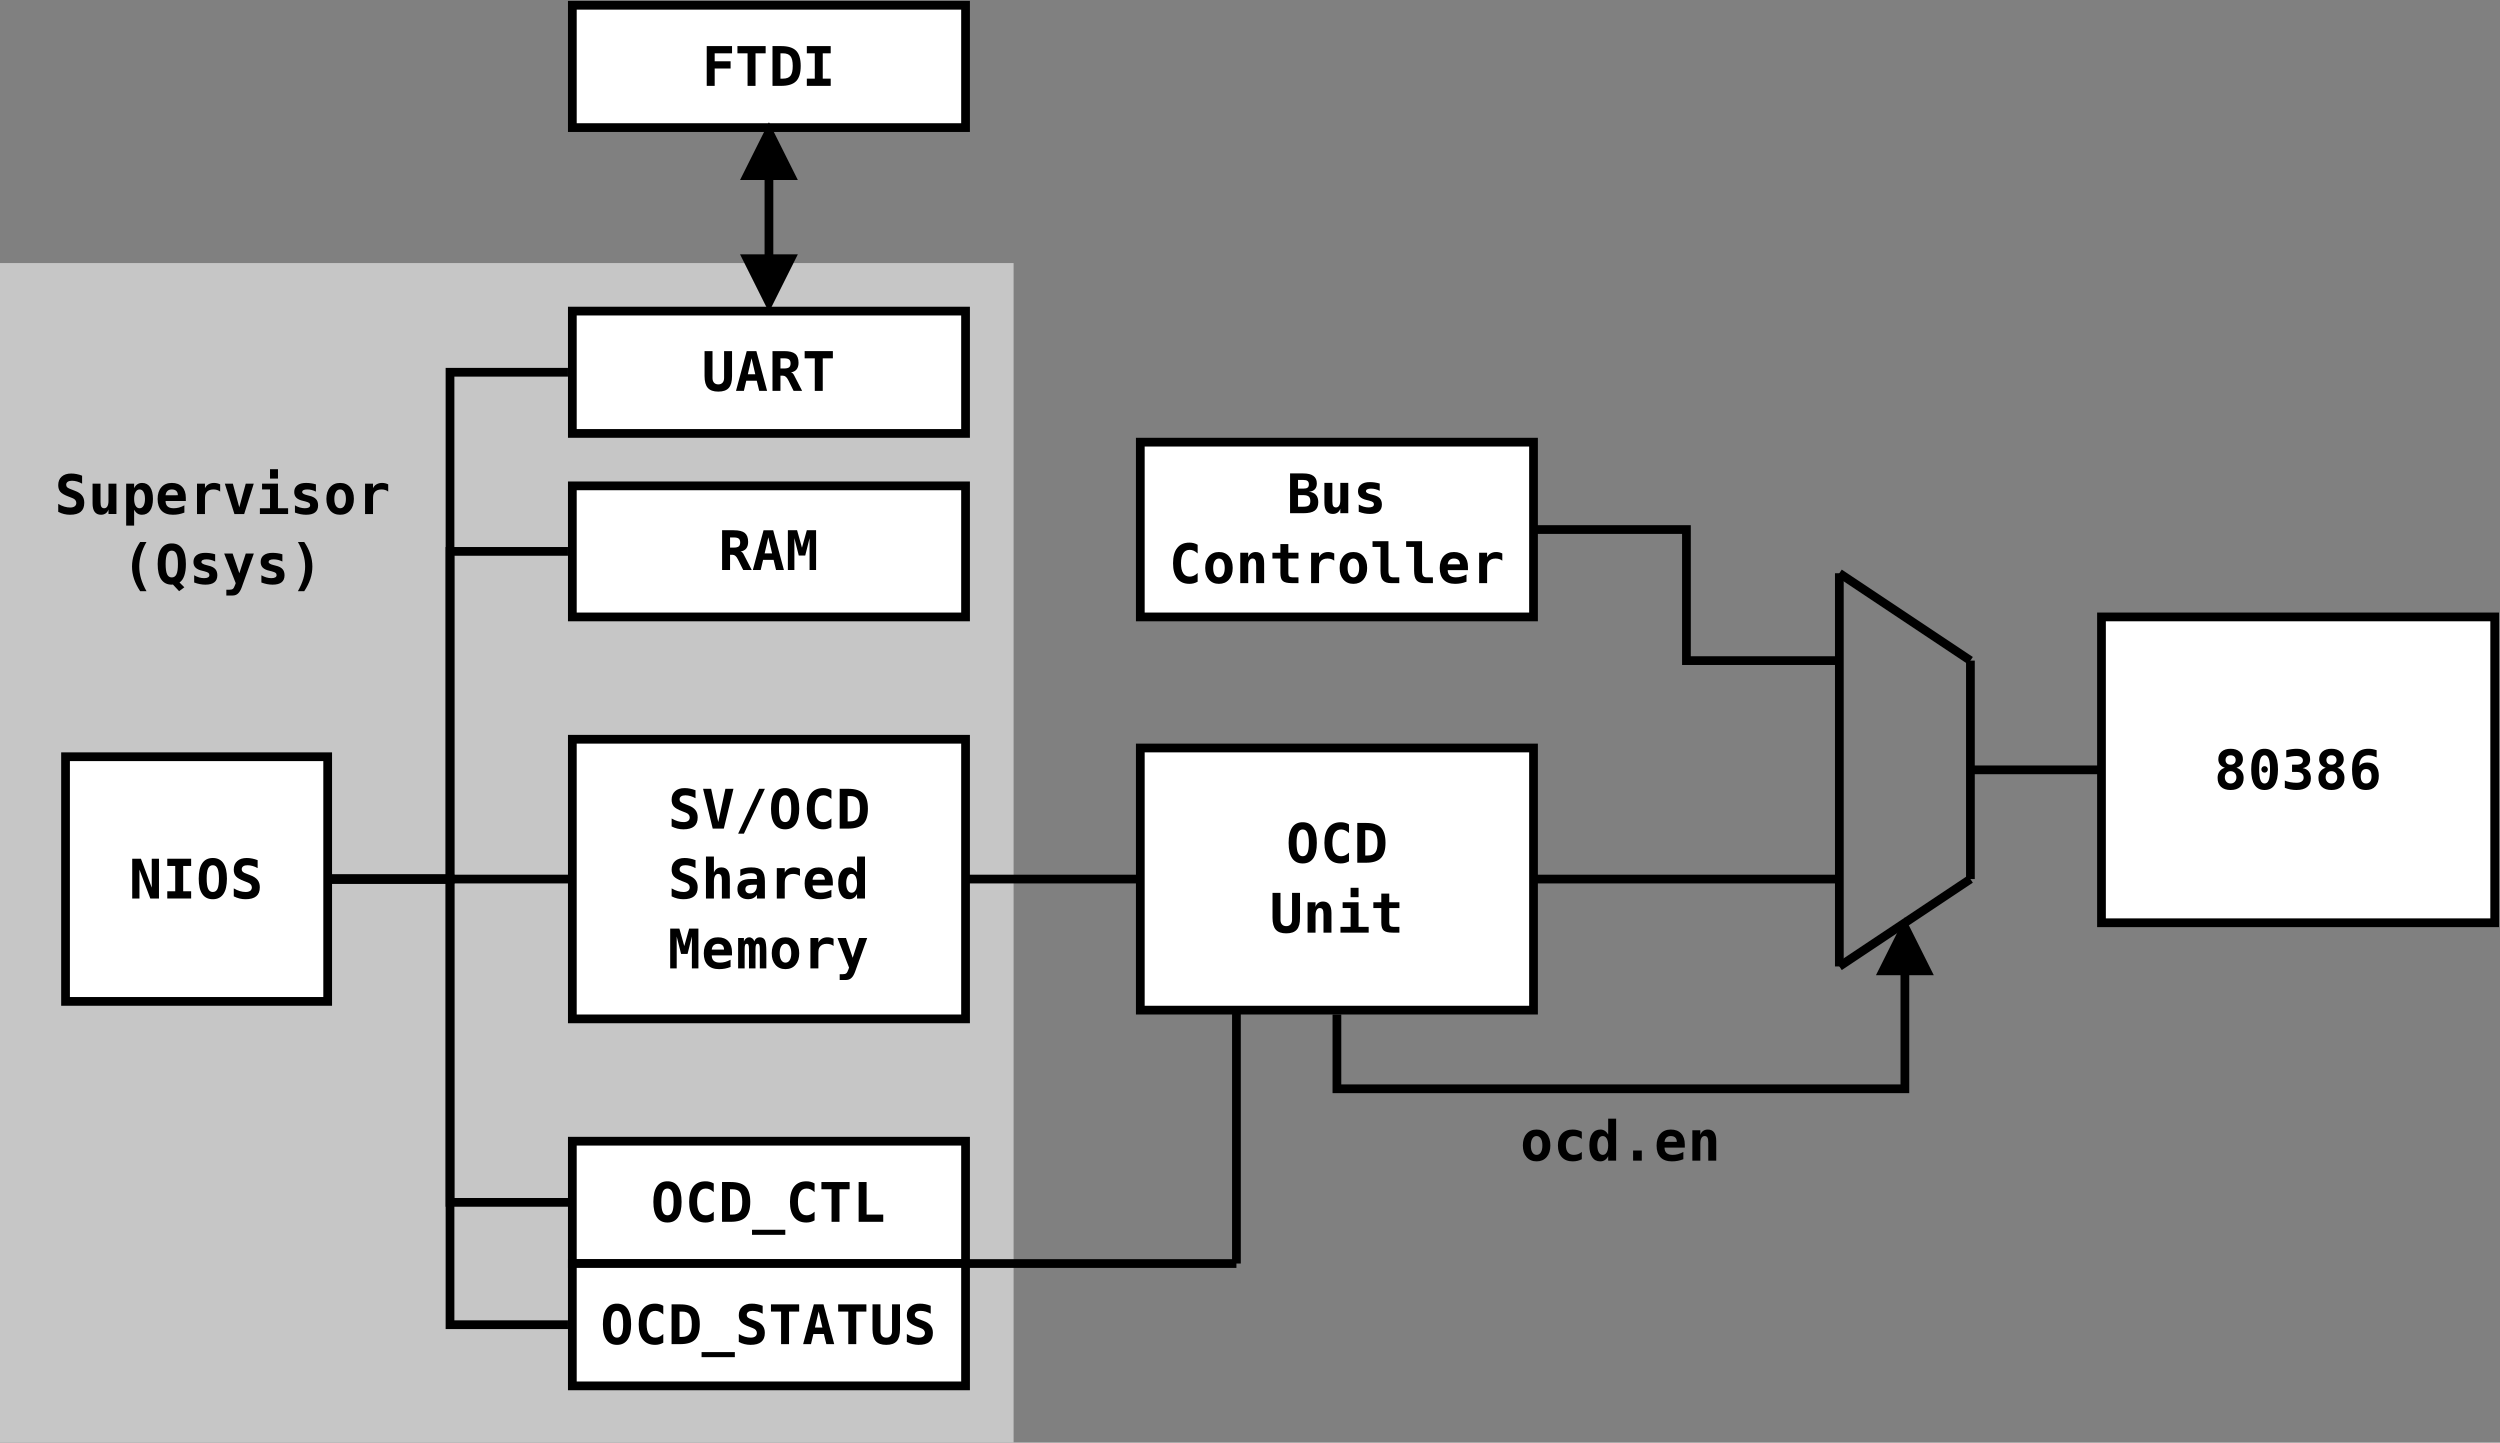 <?xml version="1.0" encoding="UTF-8" standalone="no"?>
<svg
   xmlns:dc="http://purl.org/dc/elements/1.1/"
   xmlns:cc="http://creativecommons.org/ns#"
   xmlns:rdf="http://www.w3.org/1999/02/22-rdf-syntax-ns#"
   xmlns:svg="http://www.w3.org/2000/svg"
   xmlns="http://www.w3.org/2000/svg"
   viewBox="0 0 1013.75 585"
   height="585"
   width="1013.75"
   xml:space="preserve"
   version="1.1"
   id="svg11017"><rect x="0" y="0" width="1013.75" height="585" fill="#808080" stroke="none"/><defs
     id="defs11021" /><g
     transform="matrix(1.25,0,0,-1.25,0,585)"
     id="g11025"><g
       transform="scale(0.1,0.1)"
       id="g11027"><path
         id="path11029"
         style="fill:#c6c6c6;fill-opacity:1;fill-rule:nonzero;stroke:none"
         d="m 14.172,14.172 3259.79,0 0,3798.37 -3259.79,0 0,-3798.37 z" /><path
         id="path11031"
         style="fill:none;stroke:#c6c6c6;stroke-width:28.346;stroke-linecap:butt;stroke-linejoin:miter;stroke-miterlimit:10;stroke-dasharray:none;stroke-opacity:1"
         d="m 14.172,14.172 3259.79,0 0,3798.37 -3259.79,0 0,-3798.37 z" /><path
         id="path11033"
         style="fill:#ffffff;fill-opacity:1;fill-rule:nonzero;stroke:none"
         d="m 1856.66,1374.78 1275.57,0 0,907.074 -1275.57,0 0,-907.074 z" /><path
         id="path11035"
         style="fill:none;stroke:#000000;stroke-width:28.346;stroke-linecap:butt;stroke-linejoin:miter;stroke-miterlimit:10;stroke-dasharray:none;stroke-opacity:1"
         d="m 1856.66,1374.78 1275.57,0 0,907.074 -1275.57,0 0,-907.074 z" /><path
         id="path11037"
         style="fill:#000000;fill-opacity:1;fill-rule:nonzero;stroke:none"
         d="m 222.41,3069.09 c -13.078,4.88 -21.941,10.02 -26.586,15.39 -4.617,5.41 -6.929,12.67 -6.929,21.79 0,11.7 3.742,20.89 11.222,27.57 7.477,6.7 17.758,10.04 30.836,10.04 5.914,0 11.828,-0.59 17.746,-1.79 5.938,-1.18 11.817,-2.92 17.637,-5.25 l 0,-25.81 c -5.379,3.06 -10.844,5.38 -16.391,6.97 -5.55,1.61 -11.035,2.42 -16.465,2.42 -6.062,0 -10.703,-1.15 -13.929,-3.45 -3.231,-2.27 -4.844,-5.54 -4.844,-9.79 0,-3.27 1.152,-6 3.449,-8.18 2.321,-2.15 7.16,-4.52 14.52,-7.11 l 10.633,-4.18 c 10.316,-3.79 17.906,-8.82 22.769,-15.1 4.863,-6.26 7.297,-14.17 7.297,-23.73 0,-13 -3.863,-22.72 -11.586,-29.15 -7.699,-6.4 -19.348,-9.6 -34.945,-9.6 -6.403,0 -12.832,0.78 -19.285,2.34 -6.43,1.59 -12.649,3.94 -18.664,7.04 l 0,25.81 c 6.82,-3.96 13.421,-6.9 19.8,-8.83 6.407,-1.93 12.735,-2.9 18.993,-2.9 6.308,0 11.195,1.31 14.667,3.93 3.473,2.64 5.208,6.33 5.208,11.07 0,3.57 -1.125,6.7 -3.375,9.39 -2.223,2.68 -5.45,4.8 -9.68,6.34 l -12.098,4.77" /><path
         id="path11039"
         style="fill:#000000;fill-opacity:1;fill-rule:nonzero;stroke:none"
         d="m 300.273,3047.05 0,63.98 25.813,0 0,-60.02 c 0,-7.09 0.93,-12.16 2.785,-15.22 1.859,-3.03 4.949,-4.54 9.277,-4.54 4.301,0 7.665,2.04 10.082,6.12 2.446,4.11 3.668,9.85 3.668,17.23 l 0,56.43 25.813,0 0,-98.56 -25.813,0 0,14.78 c -1.761,-5.45 -4.753,-9.67 -8.984,-12.65 -4.203,-2.98 -9.277,-4.47 -15.215,-4.47 -9.07,0 -15.914,3.1 -20.535,9.31 -4.594,6.21 -6.891,15.41 -6.891,27.61" /><path
         id="path11041"
         style="fill:#000000;fill-opacity:1;fill-rule:nonzero;stroke:none"
         d="m 435.113,3026.3 0,-51.37 -25.812,0 0,136.1 25.812,0 0,-14.81 c 2.664,5.69 6.172,9.97 10.524,12.83 4.351,2.88 9.461,4.33 15.328,4.33 11.144,0 19.789,-4.51 25.922,-13.53 6.16,-9.02 9.242,-21.72 9.242,-38.1 0,-16.62 -3.117,-29.38 -9.352,-38.28 -6.234,-8.9 -15.129,-13.34 -26.691,-13.34 -5.207,0 -9.891,1.33 -14.043,3.99 -4.156,2.69 -7.801,6.75 -10.93,12.18 m 35.2,35.45 c 0,9.54 -1.551,17 -4.657,22.41 -3.101,5.39 -7.394,8.1 -12.867,8.1 -5.453,0 -9.766,-2.71 -12.945,-8.1 -3.153,-5.41 -4.731,-12.87 -4.731,-22.41 0,-9.53 1.578,-17 4.731,-22.4 3.179,-5.4 7.492,-8.1 12.945,-8.1 5.473,0 9.766,2.7 12.867,8.1 3.106,5.4 4.657,12.87 4.657,22.4" /><path
         id="path11043"
         style="fill:#000000;fill-opacity:1;fill-rule:nonzero;stroke:none"
         d="m 598.117,3017.16 c -5.844,-2.34 -11.808,-4.1 -17.894,-5.27 -6.063,-1.18 -12.477,-1.76 -19.25,-1.76 -16.11,0 -28.414,4.39 -36.922,13.19 -8.508,8.83 -12.762,21.52 -12.762,38.06 0,16.07 4.121,28.74 12.359,38.03 8.262,9.31 19.532,13.97 33.805,13.97 14.375,0 25.52,-4.24 33.442,-12.73 7.941,-8.45 11.914,-20.38 11.914,-35.78 l 0,-10.16 -65.704,0 c 0.047,-7.87 2.274,-13.75 6.672,-17.64 4.399,-3.88 10.977,-5.82 19.727,-5.82 5.769,0 11.453,0.74 17.051,2.23 5.597,1.52 11.449,3.9 17.562,7.15 l 0,-23.47 m -21.121,56.32 c -0.121,6.19 -1.844,10.86 -5.168,14.01 -3.301,3.18 -8.176,4.77 -14.633,4.77 -5.84,0 -10.496,-1.64 -13.968,-4.92 -3.446,-3.27 -5.489,-7.91 -6.122,-13.93 l 39.891,0.07" /><path
         id="path11045"
         style="fill:#000000;fill-opacity:1;fill-rule:nonzero;stroke:none"
         d="m 714.188,3085.22 c -2.79,2.34 -6.051,4.1 -9.793,5.28 -3.739,1.17 -7.832,1.76 -12.282,1.76 -5.402,0 -10.121,-0.96 -14.152,-2.86 -4.012,-1.88 -7.113,-4.63 -9.316,-8.25 -1.391,-2.23 -2.372,-4.92 -2.93,-8.07 -0.539,-3.13 -0.809,-7.91 -0.809,-14.33 l 0,-46.28 -25.812,0 0,98.56 25.812,0 0,-14.74 c 2.492,5.45 6.321,9.66 11.477,12.61 5.156,2.99 11.183,4.48 18.078,4.48 3.469,0 6.867,-0.41 10.191,-1.21 3.348,-0.78 6.528,-1.95 9.536,-3.49 l 0,-23.46" /><path
         id="path11047"
         style="fill:#000000;fill-opacity:1;fill-rule:nonzero;stroke:none"
         d="m 823.215,3111.03 -31.129,-98.56 -31.606,0 -31.128,98.56 25.996,0 20.898,-76.92 20.973,76.92 25.996,0" /><path
         id="path11049"
         style="fill:#000000;fill-opacity:1;fill-rule:nonzero;stroke:none"
         d="m 850.113,3111.03 51.625,0 0,-79.78 32.852,0 0,-18.78 -91.516,0 0,18.78 32.852,0 0,61.01 -25.813,0 0,18.77 m 25.813,46.93 25.812,0 0,-30.5 -25.812,0 0,30.5" /><path
         id="path11051"
         style="fill:#000000;fill-opacity:1;fill-rule:nonzero;stroke:none"
         d="m 1024.85,3108.68 0,-23.46 c -4.45,2.32 -9.07,4.07 -13.86,5.24 -4.79,1.2 -9.61,1.8 -14.447,1.8 -5.379,0 -9.438,-0.74 -12.176,-2.2 -2.738,-1.44 -4.105,-3.6 -4.105,-6.45 0,-4.09 5.39,-7.41 16.168,-9.98 l 0.843,-0.22 6.307,-1.69 c 9.78,-2.24 16.94,-5.86 21.49,-10.85 4.54,-4.96 6.82,-11.68 6.82,-20.17 0,-10.19 -3.24,-17.84 -9.72,-22.95 -6.47,-5.08 -16.23,-7.62 -29.26,-7.62 -5.742,0 -11.644,0.58 -17.707,1.76 -6.039,1.17 -12.176,2.93 -18.406,5.27 l 0,23.47 c 5.301,-3.06 10.691,-5.39 16.168,-7 5.5,-1.59 10.828,-2.38 15.988,-2.38 5.621,0 9.875,0.82 12.757,2.49 2.91,1.69 4.36,4.1 4.36,7.26 0,3.13 -0.95,5.52 -2.86,7.18 -1.88,1.69 -6.362,3.48 -13.452,5.36 l -6.086,1.5 c -10.168,2.18 -17.586,5.59 -22.258,10.23 -4.644,4.64 -6.965,10.87 -6.965,18.66 0,9.32 3.348,16.55 10.047,21.71 6.723,5.16 16.156,7.74 28.305,7.74 5.426,0 10.839,-0.39 16.239,-1.18 5.43,-0.78 10.7,-1.95 15.81,-3.52" /><path
         id="path11053"
         style="fill:#000000;fill-opacity:1;fill-rule:nonzero;stroke:none"
         d="m 1103.34,3092.26 c -5.85,0 -10.43,-2.69 -13.75,-8.07 -3.33,-5.38 -4.99,-12.86 -4.99,-22.44 0,-9.58 1.66,-17.06 4.99,-22.44 3.32,-5.38 7.9,-8.06 13.75,-8.06 5.89,0 10.49,2.68 13.82,8.06 3.32,5.38 4.98,12.86 4.98,22.44 0,9.58 -1.66,17.06 -4.98,22.44 -3.33,5.38 -7.93,8.07 -13.82,8.07 m -44.55,-30.51 c 0,15.87 4.01,28.43 12.06,37.7 8.06,9.28 18.89,13.93 32.49,13.93 13.63,0 24.48,-4.65 32.52,-13.93 8.07,-9.27 12.1,-21.83 12.1,-37.7 0,-15.86 -4.03,-28.44 -12.1,-37.73 -8.04,-9.26 -18.89,-13.89 -32.52,-13.89 -13.6,0 -24.43,4.63 -32.49,13.89 -8.05,9.29 -12.06,21.87 -12.06,37.73" /><path
         id="path11055"
         style="fill:#000000;fill-opacity:1;fill-rule:nonzero;stroke:none"
         d="m 1259.33,3085.22 c -2.78,2.34 -6.04,4.1 -9.79,5.28 -3.74,1.17 -7.83,1.76 -12.28,1.76 -5.4,0 -10.12,-0.96 -14.15,-2.86 -4.01,-1.88 -7.12,-4.63 -9.32,-8.25 -1.39,-2.23 -2.37,-4.92 -2.93,-8.07 -0.54,-3.13 -0.81,-7.91 -0.81,-14.33 l 0,-46.28 -25.81,0 0,98.56 25.81,0 0,-14.74 c 2.5,5.45 6.32,9.66 11.48,12.61 5.16,2.99 11.18,4.48 18.08,4.48 3.47,0 6.87,-0.41 10.19,-1.21 3.35,-0.78 6.53,-1.95 9.53,-3.49 l 0,-23.46" /><path
         id="path11057"
         style="fill:#000000;fill-opacity:1;fill-rule:nonzero;stroke:none"
         d="m 475.211,2921.81 c -7.941,-13.93 -13.848,-27.44 -17.707,-40.52 -3.84,-13.05 -5.758,-26.11 -5.758,-39.19 0,-12.93 1.918,-25.97 5.758,-39.13 3.859,-13.15 9.766,-26.72 17.707,-40.73 l -20.57,0 c -8.922,13.47 -15.543,26.74 -19.871,39.82 -4.329,13.1 -6.489,26.45 -6.489,40.04 0,13.54 2.172,26.88 6.524,40.04 4.351,13.15 10.965,26.37 19.836,39.67 l 20.57,0" /><path
         id="path11059"
         style="fill:#000000;fill-opacity:1;fill-rule:nonzero;stroke:none"
         d="m 560.887,2783.84 c -0.809,-0.15 -1.492,-0.26 -2.055,-0.34 -0.562,-0.09 -1.102,-0.14 -1.613,-0.14 -15.008,0 -26.387,5.63 -34.137,16.9 -7.723,11.29 -11.586,27.94 -11.586,49.94 0,22.05 3.852,38.71 11.551,49.98 7.723,11.29 19.113,16.94 34.172,16.94 15.105,0 26.511,-5.64 34.211,-16.91 7.722,-11.26 11.586,-27.91 11.586,-49.94 0,-15.1 -1.774,-27.77 -5.317,-37.98 -3.519,-10.2 -8.64,-17.48 -15.363,-21.86 l 15.621,-15.62 -16.977,-12.57 -20.093,21.6 m -3.668,109.81 c -6.918,0 -11.965,-3.42 -15.145,-10.27 -3.176,-6.84 -4.765,-17.9 -4.765,-33.18 0,-15.23 1.589,-26.27 4.765,-33.11 3.18,-6.84 8.227,-10.27 15.145,-10.27 6.965,0 12.039,3.43 15.215,10.27 3.179,6.84 4.769,17.88 4.769,33.11 0,15.28 -1.59,26.34 -4.769,33.18 -3.176,6.85 -8.25,10.27 -15.215,10.27" /><path
         id="path11061"
         style="fill:#000000;fill-opacity:1;fill-rule:nonzero;stroke:none"
         d="m 697.965,2881.92 0,-23.47 c -4.449,2.32 -9.07,4.07 -13.86,5.25 -4.792,1.19 -9.605,1.79 -14.445,1.79 -5.379,0 -9.437,-0.73 -12.176,-2.2 -2.738,-1.44 -4.105,-3.59 -4.105,-6.45 0,-4.09 5.391,-7.41 16.168,-9.98 l 0.844,-0.22 6.308,-1.68 c 9.778,-2.25 16.938,-5.87 21.485,-10.85 4.546,-4.97 6.82,-11.69 6.82,-20.17 0,-10.2 -3.238,-17.85 -9.715,-22.96 -6.476,-5.08 -16.23,-7.62 -29.262,-7.62 -5.742,0 -11.644,0.59 -17.707,1.76 -6.039,1.17 -12.175,2.93 -18.406,5.28 l 0,23.46 c 5.301,-3.05 10.691,-5.39 16.168,-7 5.5,-1.59 10.828,-2.38 15.988,-2.38 5.621,0 9.875,0.83 12.758,2.49 2.91,1.69 4.363,4.11 4.363,7.26 0,3.13 -0.953,5.52 -2.859,7.19 -1.883,1.69 -6.367,3.47 -13.457,5.35 l -6.086,1.5 c -10.168,2.18 -17.586,5.59 -22.258,10.23 -4.644,4.65 -6.965,10.87 -6.965,18.67 0,9.31 3.348,16.54 10.047,21.71 6.723,5.15 16.157,7.73 28.305,7.73 5.426,0 10.84,-0.39 16.242,-1.17 5.43,-0.78 10.695,-1.96 15.805,-3.52" /><path
         id="path11063"
         style="fill:#000000;fill-opacity:1;fill-rule:nonzero;stroke:none"
         d="m 783.895,2774.04 c -3.348,-8.99 -7.36,-15.56 -12.028,-19.68 -4.668,-4.14 -10.351,-6.2 -17.051,-6.2 l -20.566,0 0,18.77 10.117,0 c 5.11,0 8.852,0.95 11.223,2.86 2.371,1.88 4.777,6.28 7.223,13.2 l 1.867,5.28 -37.473,95.99 27.43,0 21.777,-63.98 20.828,63.98 26.18,0 -39.527,-110.22" /><path
         id="path11065"
         style="fill:#000000;fill-opacity:1;fill-rule:nonzero;stroke:none"
         d="m 916.023,2881.92 0,-23.47 c -4.449,2.32 -9.066,4.07 -13.859,5.25 -4.789,1.19 -9.605,1.79 -14.445,1.79 -5.379,0 -9.438,-0.73 -12.176,-2.2 -2.734,-1.44 -4.105,-3.59 -4.105,-6.45 0,-4.09 5.39,-7.41 16.171,-9.98 l 0.84,-0.22 6.309,-1.68 c 9.777,-2.25 16.941,-5.87 21.484,-10.85 4.547,-4.97 6.821,-11.69 6.821,-20.17 0,-10.2 -3.239,-17.85 -9.715,-22.96 -6.477,-5.08 -16.231,-7.62 -29.262,-7.62 -5.742,0 -11.645,0.59 -17.707,1.76 -6.039,1.17 -12.176,2.93 -18.406,5.28 l 0,23.46 c 5.304,-3.05 10.691,-5.39 16.168,-7 5.5,-1.59 10.828,-2.38 15.988,-2.38 5.621,0 9.875,0.83 12.758,2.49 2.91,1.69 4.363,4.11 4.363,7.26 0,3.13 -0.953,5.52 -2.859,7.19 -1.883,1.69 -6.368,3.47 -13.457,5.35 l -6.086,1.5 c -10.168,2.18 -17.586,5.59 -22.258,10.23 -4.645,4.65 -6.965,10.87 -6.965,18.67 0,9.31 3.348,16.54 10.047,21.71 6.723,5.15 16.156,7.73 28.305,7.73 5.429,0 10.843,-0.39 16.246,-1.17 5.425,-0.78 10.691,-1.96 15.8,-3.52" /><path
         id="path11067"
         style="fill:#000000;fill-opacity:1;fill-rule:nonzero;stroke:none"
         d="m 966.387,2921.81 20.57,0 c 8.875,-13.3 15.483,-26.52 19.833,-39.67 4.35,-13.16 6.53,-26.5 6.53,-40.04 0,-13.59 -2.16,-26.94 -6.49,-40.04 -4.33,-13.08 -10.951,-26.35 -19.873,-39.82 l -20.57,0 c 7.945,14.01 13.836,27.58 17.672,40.73 3.863,13.16 5.796,26.2 5.796,39.13 0,13.08 -1.933,26.14 -5.796,39.19 -3.836,13.08 -9.727,26.59 -17.672,40.52" /><path
         id="path11069"
         style="fill:#000000;fill-opacity:1;fill-rule:nonzero;stroke:none"
         d="m 2212.3,2048.63 c -13.08,4.89 -21.94,10.02 -26.59,15.4 -4.62,5.4 -6.92,12.66 -6.92,21.78 0,11.71 3.73,20.9 11.21,27.57 7.48,6.7 17.77,10.05 30.84,10.05 5.92,0 11.83,-0.6 17.75,-1.8 5.94,-1.17 11.82,-2.92 17.63,-5.24 l 0,-25.82 c -5.37,3.06 -10.84,5.38 -16.38,6.97 -5.55,1.62 -11.04,2.42 -16.47,2.42 -6.06,0 -10.71,-1.15 -13.93,-3.44 -3.23,-2.28 -4.84,-5.54 -4.84,-9.79 0,-3.28 1.15,-6.01 3.44,-8.18 2.33,-2.15 7.17,-4.52 14.53,-7.12 l 10.63,-4.18 c 10.31,-3.79 17.9,-8.82 22.77,-15.1 4.86,-6.26 7.3,-14.17 7.3,-23.72 0,-13.01 -3.87,-22.73 -11.59,-29.15 -7.7,-6.41 -19.35,-9.61 -34.95,-9.61 -6.4,0 -12.83,0.78 -19.28,2.35 -6.43,1.59 -12.65,3.93 -18.66,7.03 l 0,25.82 c 6.82,-3.96 13.41,-6.91 19.8,-8.84 6.4,-1.93 12.73,-2.89 18.99,-2.89 6.3,0 11.19,1.3 14.67,3.92 3.46,2.64 5.2,6.33 5.2,11.07 0,3.57 -1.12,6.7 -3.37,9.39 -2.23,2.69 -5.45,4.8 -9.68,6.34 l -12.1,4.77" /><path
         id="path11071"
         style="fill:#000000;fill-opacity:1;fill-rule:nonzero;stroke:none"
         d="m 2330.02,2013.28 23.17,107.8 26.14,0 -31.27,-129.06 -36.01,0 -31.28,129.06 26.15,0 23.1,-107.8" /><path
         id="path11073"
         style="fill:#000000;fill-opacity:1;fill-rule:nonzero;stroke:none"
         d="m 2462.55,2121.08 18.77,0 -68.05,-145.49 -18.77,0 68.05,145.49" /><path
         id="path11075"
         style="fill:#000000;fill-opacity:1;fill-rule:nonzero;stroke:none"
         d="m 2546.9,2099.96 c -6.92,0 -11.96,-3.42 -15.14,-10.26 -3.18,-6.85 -4.77,-17.91 -4.77,-33.19 0,-15.23 1.59,-26.26 4.77,-33.11 3.18,-6.84 8.22,-10.26 15.14,-10.26 6.97,0 12.04,3.42 15.22,10.26 3.18,6.85 4.77,17.88 4.77,33.11 0,15.28 -1.59,26.34 -4.77,33.19 -3.18,6.84 -8.25,10.26 -15.22,10.26 m -45.72,-43.45 c 0,22.05 3.85,38.71 11.55,49.98 7.72,11.29 19.12,16.94 34.17,16.94 15.11,0 26.51,-5.65 34.21,-16.94 7.73,-11.27 11.59,-27.93 11.59,-49.98 0,-22 -3.86,-38.64 -11.59,-49.94 -7.7,-11.27 -19.1,-16.9 -34.21,-16.9 -15.05,0 -26.45,5.63 -34.17,16.9 -7.7,11.3 -11.55,27.94 -11.55,49.94" /><path
         id="path11077"
         style="fill:#000000;fill-opacity:1;fill-rule:nonzero;stroke:none"
         d="m 2697.04,1996.71 c -4.01,-2.35 -8.23,-4.11 -12.65,-5.28 -4.41,-1.18 -9.03,-1.76 -13.9,-1.76 -17.28,0 -30.48,5.72 -39.6,17.16 -9.09,11.46 -13.64,28.03 -13.64,49.68 0,21.71 4.55,38.28 13.64,49.72 9.12,11.47 22.32,17.2 39.6,17.2 4.87,0 9.53,-0.59 14.01,-1.76 4.47,-1.17 8.65,-2.94 12.54,-5.28 l 0,-28.16 c -4.4,4.06 -8.67,7.03 -12.8,8.91 -4.13,1.88 -8.4,2.82 -12.8,2.82 -9.39,0 -16.46,-3.65 -21.23,-10.96 -4.76,-7.29 -7.15,-18.11 -7.15,-32.49 0,-14.32 2.39,-25.14 7.15,-32.45 4.77,-7.28 11.84,-10.92 21.23,-10.92 4.4,0 8.67,0.94 12.8,2.82 4.13,1.88 8.4,4.85 12.8,8.91 l 0,-28.16" /><path
         id="path11079"
         style="fill:#000000;fill-opacity:1;fill-rule:nonzero;stroke:none"
         d="m 2749.75,2097.61 0,-82.13 7.95,0 c 11.51,0 19.72,3.12 24.6,9.35 4.9,6.24 7.34,16.85 7.34,31.83 0,14.89 -2.44,25.43 -7.34,31.64 -4.88,6.21 -13.09,9.31 -24.6,9.31 l -7.95,0 m -25.82,23.47 27.91,0 c 22.56,0 38.8,-5.03 48.73,-15.1 9.92,-10.05 14.88,-26.48 14.88,-49.28 0,-22.88 -4.96,-39.38 -14.88,-49.5 -9.93,-10.13 -26.17,-15.18 -48.73,-15.18 l -27.91,0 0,129.06" /><path
         id="path11081"
         style="fill:#000000;fill-opacity:1;fill-rule:nonzero;stroke:none"
         d="m 2212.3,1821.86 c -13.08,4.89 -21.94,10.02 -26.59,15.4 -4.62,5.4 -6.92,12.66 -6.92,21.78 0,11.71 3.73,20.9 11.21,27.57 7.48,6.7 17.77,10.05 30.84,10.05 5.92,0 11.83,-0.6 17.75,-1.8 5.94,-1.17 11.82,-2.92 17.63,-5.24 l 0,-25.81 c -5.37,3.05 -10.84,5.37 -16.38,6.96 -5.55,1.62 -11.04,2.42 -16.47,2.42 -6.06,0 -10.71,-1.15 -13.93,-3.44 -3.23,-2.28 -4.84,-5.54 -4.84,-9.79 0,-3.28 1.15,-6 3.44,-8.18 2.33,-2.15 7.17,-4.52 14.53,-7.11 l 10.63,-4.18 c 10.31,-3.79 17.9,-8.83 22.77,-15.11 4.86,-6.26 7.3,-14.17 7.3,-23.72 0,-13.01 -3.87,-22.72 -11.59,-29.15 -7.7,-6.41 -19.35,-9.61 -34.95,-9.61 -6.4,0 -12.83,0.78 -19.28,2.35 -6.43,1.59 -12.65,3.93 -18.66,7.04 l 0,25.81 c 6.82,-3.96 13.41,-6.9 19.8,-8.83 6.4,-1.94 12.73,-2.9 18.99,-2.9 6.3,0 11.19,1.31 14.67,3.92 3.46,2.64 5.2,6.33 5.2,11.07 0,3.57 -1.12,6.7 -3.37,9.39 -2.23,2.69 -5.45,4.8 -9.68,6.34 l -12.1,4.77" /><path
         id="path11083"
         style="fill:#000000;fill-opacity:1;fill-rule:nonzero;stroke:none"
         d="m 2367.6,1829.2 0,-63.95 -25.81,0 0,59.98 c 0,7.09 -0.94,12.16 -2.83,15.22 -1.85,3.05 -4.9,4.59 -9.12,4.59 -4.36,0 -7.75,-2.07 -10.2,-6.2 -2.44,-4.13 -3.67,-9.87 -3.67,-17.2 l 0,-56.39 -25.81,0 0,136.1 25.81,0 0,-52.36 c 1.76,5.46 4.76,9.67 8.99,12.65 4.25,3.01 9.38,4.51 15.4,4.51 8.99,0 15.78,-3.09 20.35,-9.27 4.59,-6.19 6.89,-15.42 6.89,-27.68" /><path
         id="path11085"
         style="fill:#000000;fill-opacity:1;fill-rule:nonzero;stroke:none"
         d="m 2444.8,1809.83 c -9.97,0 -16.94,-1.12 -20.9,-3.37 -3.95,-2.23 -5.94,-6.06 -5.94,-11.51 0,-4.06 1.37,-7.29 4.11,-9.68 2.74,-2.4 6.45,-3.59 11.15,-3.59 7.06,0 12.54,2.33 16.42,7 3.91,4.67 5.87,11.18 5.87,19.54 l 0,1.61 -10.71,0 m 36.52,10.05 0,-54.63 -25.81,0 0,11.8 c -3.1,-4.52 -7.08,-8.01 -11.92,-10.48 -4.84,-2.44 -10.18,-3.67 -16.02,-3.67 -11.17,0 -19.87,2.89 -26.11,8.65 -6.21,5.8 -9.31,13.86 -9.31,24.2 0,11.22 3.64,19.5 10.93,24.83 7.31,5.35 18.6,8.03 33.88,8.03 l 18.55,0 0,5.61 c 0,4.32 -1.58,7.6 -4.73,9.82 -3.13,2.23 -7.74,3.34 -13.82,3.34 -6.07,0 -11.94,-0.75 -17.64,-2.24 -5.67,-1.49 -11.6,-3.87 -17.78,-7.15 l 0,21.12 c 5.6,2.4 11.28,4.17 17.05,5.32 5.77,1.15 11.89,1.72 18.37,1.72 16.35,0 27.83,-3.37 34.43,-10.11 6.62,-6.75 9.93,-18.81 9.93,-36.16" /><path
         id="path11087"
         style="fill:#000000;fill-opacity:1;fill-rule:nonzero;stroke:none"
         d="m 2595.05,1837.99 c -2.79,2.35 -6.05,4.11 -9.79,5.28 -3.74,1.18 -7.84,1.77 -12.29,1.77 -5.4,0 -10.12,-0.96 -14.15,-2.87 -4.01,-1.88 -7.11,-4.63 -9.31,-8.25 -1.4,-2.22 -2.37,-4.91 -2.94,-8.06 -0.53,-3.13 -0.8,-7.91 -0.8,-14.34 l 0,-46.27 -25.82,0 0,98.56 25.82,0 0,-14.74 c 2.49,5.45 6.32,9.65 11.47,12.61 5.16,2.98 11.19,4.47 18.08,4.47 3.47,0 6.87,-0.4 10.19,-1.21 3.35,-0.78 6.53,-1.94 9.54,-3.48 l 0,-23.47" /><path
         id="path11089"
         style="fill:#000000;fill-opacity:1;fill-rule:nonzero;stroke:none"
         d="m 2697.04,1769.94 c -5.84,-2.35 -11.81,-4.1 -17.9,-5.28 -6.06,-1.17 -12.48,-1.76 -19.25,-1.76 -16.1,0 -28.41,4.4 -36.92,13.2 -8.51,8.83 -12.76,21.51 -12.76,38.06 0,16.06 4.12,28.73 12.36,38.02 8.26,9.32 19.53,13.97 33.8,13.97 14.38,0 25.52,-4.24 33.44,-12.72 7.95,-8.46 11.92,-20.39 11.92,-35.79 l 0,-10.15 -65.71,0 c 0.05,-7.87 2.28,-13.75 6.68,-17.64 4.4,-3.89 10.97,-5.83 19.72,-5.83 5.77,0 11.46,0.75 17.05,2.24 5.6,1.51 11.46,3.9 17.57,7.15 l 0,-23.47 m -21.13,56.32 c -0.12,6.19 -1.84,10.85 -5.16,14.01 -3.3,3.18 -8.18,4.77 -14.63,4.77 -5.85,0 -10.5,-1.65 -13.98,-4.92 -3.44,-3.28 -5.48,-7.92 -6.12,-13.93 l 39.89,0.07" /><path
         id="path11091"
         style="fill:#000000;fill-opacity:1;fill-rule:nonzero;stroke:none"
         d="m 2780.25,1850.06 0,51.29 25.82,0 0,-136.1 -25.82,0 0,14.77 c -2.73,-5.67 -6.27,-9.95 -10.59,-12.83 -4.31,-2.86 -9.39,-4.29 -15.26,-4.29 -11.15,0 -19.8,4.51 -25.96,13.53 -6.13,9.02 -9.2,21.72 -9.2,38.1 0,16.62 3.12,29.38 9.35,38.28 6.23,8.89 15.13,13.34 26.69,13.34 5.21,0 9.89,-1.34 14.04,-4.03 4.16,-2.69 7.81,-6.71 10.93,-12.06 m -35.2,-35.53 c 0,-9.54 1.56,-17 4.66,-22.4 3.1,-5.41 7.39,-8.11 12.87,-8.11 5.45,0 9.75,2.7 12.9,8.11 3.18,5.4 4.77,12.86 4.77,22.4 0,9.53 -1.59,17 -4.77,22.4 -3.15,5.4 -7.45,8.11 -12.9,8.11 -5.48,0 -9.77,-2.71 -12.87,-8.11 -3.1,-5.4 -4.66,-12.87 -4.66,-22.4" /><path
         id="path11093"
         style="fill:#000000;fill-opacity:1;fill-rule:nonzero;stroke:none"
         d="m 2174.09,1667.55 29.85,0 15.88,-56.62 15.76,56.62 30.03,0 0,-129.07 -21.12,0 0,103.4 -14.08,-56.47 -20.93,0 -14.27,56.47 0,-103.4 -21.12,0 0,129.07" /><path
         id="path11095"
         style="fill:#000000;fill-opacity:1;fill-rule:nonzero;stroke:none"
         d="m 2369.95,1543.17 c -5.84,-2.34 -11.81,-4.1 -17.9,-5.28 -6.06,-1.17 -12.48,-1.76 -19.25,-1.76 -16.1,0 -28.41,4.41 -36.92,13.2 -8.5,8.83 -12.76,21.51 -12.76,38.06 0,16.06 4.12,28.74 12.36,38.02 8.26,9.32 19.53,13.98 33.81,13.98 14.37,0 25.51,-4.25 33.43,-12.73 7.95,-8.46 11.92,-20.38 11.92,-35.78 l 0,-10.16 -65.71,0 c 0.05,-7.87 2.28,-13.75 6.68,-17.64 4.4,-3.88 10.97,-5.83 19.72,-5.83 5.77,0 11.46,0.75 17.05,2.24 5.6,1.51 11.46,3.9 17.57,7.15 l 0,-23.47 m -21.12,56.32 c -0.13,6.19 -1.85,10.86 -5.17,14.01 -3.3,3.18 -8.18,4.77 -14.63,4.77 -5.85,0 -10.5,-1.64 -13.97,-4.92 -3.45,-3.27 -5.49,-7.92 -6.13,-13.93 l 39.9,0.07" /><path
         id="path11097"
         style="fill:#000000;fill-opacity:1;fill-rule:nonzero;stroke:none"
         d="m 2446.64,1626.07 c 1.86,4.53 4.23,7.88 7.11,10.05 2.88,2.18 6.42,3.27 10.6,3.27 8.19,0 13.85,-3.02 16.97,-9.06 3.13,-6.01 4.7,-18.54 4.7,-37.58 l 0,-54.27 -21.12,0 0,61.82 c 0,7.16 -0.51,11.94 -1.51,14.34 -1,2.41 -2.82,3.63 -5.46,3.63 -2.64,0 -4.48,-1.24 -5.54,-3.71 -1.05,-2.47 -1.57,-7.22 -1.57,-14.26 l 0,-61.82 -21.12,0 0,61.82 c 0,7.04 -0.53,11.79 -1.58,14.26 -1.05,2.47 -2.9,3.71 -5.54,3.71 -2.63,0 -4.46,-1.22 -5.46,-3.63 -1,-2.4 -1.5,-7.18 -1.5,-14.34 l 0,-61.82 -21.12,0 0,98.56 18.77,0 0,-11.33 c 1.42,4.2 3.67,7.53 6.75,9.97 3.1,2.47 6.57,3.71 10.41,3.71 3.81,0 7.3,-1.3 10.45,-3.89 3.16,-2.59 5.07,-5.73 5.76,-9.43" /><path
         id="path11099"
         style="fill:#000000;fill-opacity:1;fill-rule:nonzero;stroke:none"
         d="m 2548.08,1618.27 c -5.85,0 -10.43,-2.69 -13.75,-8.07 -3.33,-5.38 -4.99,-12.86 -4.99,-22.44 0,-9.58 1.66,-17.06 4.99,-22.44 3.32,-5.38 7.9,-8.07 13.75,-8.07 5.89,0 10.49,2.69 13.82,8.07 3.32,5.38 4.99,12.86 4.99,22.44 0,9.58 -1.67,17.06 -4.99,22.44 -3.33,5.38 -7.93,8.07 -13.82,8.07 m -44.55,-30.51 c 0,15.87 4.02,28.43 12.06,37.69 8.07,9.29 18.89,13.94 32.49,13.94 13.63,0 24.48,-4.65 32.52,-13.94 8.07,-9.26 12.1,-21.82 12.1,-37.69 0,-15.87 -4.03,-28.44 -12.1,-37.73 -8.04,-9.26 -18.89,-13.9 -32.52,-13.9 -13.6,0 -24.42,4.64 -32.49,13.9 -8.04,9.29 -12.06,21.86 -12.06,37.73" /><path
         id="path11101"
         style="fill:#000000;fill-opacity:1;fill-rule:nonzero;stroke:none"
         d="m 2704.07,1611.23 c -2.78,2.34 -6.04,4.1 -9.78,5.28 -3.74,1.17 -7.84,1.76 -12.29,1.76 -5.4,0 -10.12,-0.96 -14.15,-2.86 -4.01,-1.89 -7.12,-4.64 -9.31,-8.25 -1.4,-2.23 -2.38,-4.92 -2.94,-8.07 -0.53,-3.13 -0.8,-7.91 -0.8,-14.34 l 0,-46.27 -25.82,0 0,98.56 25.82,0 0,-14.74 c 2.49,5.45 6.31,9.65 11.47,12.61 5.16,2.98 11.19,4.48 18.08,4.48 3.47,0 6.87,-0.41 10.19,-1.21 3.35,-0.79 6.53,-1.95 9.53,-3.49 l 0,-23.46" /><path
         id="path11103"
         style="fill:#000000;fill-opacity:1;fill-rule:nonzero;stroke:none"
         d="m 2773.58,1526.82 c -3.35,-9 -7.36,-15.56 -12.03,-19.69 -4.67,-4.13 -10.35,-6.2 -17.05,-6.2 l -20.57,0 0,18.78 10.12,0 c 5.11,0 8.85,0.95 11.22,2.86 2.37,1.88 4.78,6.28 7.23,13.2 l 1.87,5.28 -37.48,95.99 27.43,0 21.78,-63.99 20.83,63.99 26.18,0 -39.53,-110.22" /><path
         id="path11105"
         style="fill:#ffffff;fill-opacity:1;fill-rule:nonzero;stroke:none"
         d="m 212.594,1431.47 850.383,0 0,793.688 -850.383,0 0,-793.688 z" /><path
         id="path11107"
         style="fill:none;stroke:#000000;stroke-width:28.346;stroke-linecap:butt;stroke-linejoin:miter;stroke-miterlimit:10;stroke-dasharray:none;stroke-opacity:1"
         d="m 212.594,1431.47 850.383,0 0,793.688 -850.383,0 0,-793.688 z" /><path
         id="path11109"
         style="fill:#000000;fill-opacity:1;fill-rule:nonzero;stroke:none"
         d="m 428.906,1894.31 28.27,0 35.09,-93.79 0,93.79 23.468,0 0,-129.06 -28.125,0 -35.234,93.79 0,-93.79 -23.469,0 0,129.06" /><path
         id="path11111"
         style="fill:#000000;fill-opacity:1;fill-rule:nonzero;stroke:none"
         d="m 542.629,1870.85 0,23.46 77.441,0 0,-23.46 -25.812,0 0,-82.14 25.812,0 0,-23.46 -77.441,0 0,23.46 25.812,0 0,82.14 -25.812,0" /><path
         id="path11113"
         style="fill:#000000;fill-opacity:1;fill-rule:nonzero;stroke:none"
         d="m 690.344,1873.19 c -6.918,0 -11.965,-3.42 -15.145,-10.26 -3.176,-6.85 -4.765,-17.91 -4.765,-33.19 0,-15.22 1.589,-26.26 4.765,-33.11 3.18,-6.84 8.227,-10.26 15.145,-10.26 6.965,0 12.039,3.42 15.215,10.26 3.179,6.85 4.765,17.89 4.765,33.11 0,15.28 -1.586,26.34 -4.765,33.19 -3.176,6.84 -8.25,10.26 -15.215,10.26 m -45.723,-43.45 c 0,22.05 3.848,38.71 11.547,49.98 7.727,11.29 19.117,16.94 34.176,16.94 15.105,0 26.508,-5.65 34.207,-16.94 7.726,-11.27 11.586,-27.93 11.586,-49.98 0,-22 -3.86,-38.64 -11.586,-49.94 -7.699,-11.26 -19.102,-16.9 -34.207,-16.9 -15.059,0 -26.449,5.64 -34.176,16.9 -7.699,11.3 -11.547,27.94 -11.547,49.94" /><path
         id="path11115"
         style="fill:#000000;fill-opacity:1;fill-rule:nonzero;stroke:none"
         d="m 791.855,1821.86 c -13.078,4.89 -21.937,10.02 -26.582,15.4 -4.621,5.4 -6.929,12.66 -6.929,21.78 0,11.71 3.738,20.9 11.219,27.57 7.48,6.7 17.757,10.05 30.835,10.05 5.915,0 11.832,-0.6 17.747,-1.8 5.941,-1.17 11.82,-2.92 17.636,-5.24 l 0,-25.81 c -5.379,3.05 -10.84,5.37 -16.39,6.96 -5.547,1.62 -11.036,2.42 -16.461,2.42 -6.063,0 -10.707,-1.15 -13.934,-3.44 -3.226,-2.28 -4.84,-5.54 -4.84,-9.79 0,-3.28 1.149,-6 3.446,-8.18 2.324,-2.15 7.164,-4.52 14.519,-7.11 l 10.633,-4.18 c 10.316,-3.79 17.906,-8.83 22.769,-15.11 4.868,-6.26 7.297,-14.17 7.297,-23.72 0,-13.01 -3.859,-22.72 -11.586,-29.15 -7.699,-6.41 -19.347,-9.61 -34.941,-9.61 -6.406,0 -12.832,0.78 -19.289,2.35 -6.426,1.59 -12.649,3.93 -18.66,7.04 l 0,25.81 c 6.82,-3.96 13.418,-6.9 19.797,-8.83 6.406,-1.94 12.738,-2.9 18.996,-2.9 6.304,0 11.195,1.31 14.664,3.92 3.472,2.64 5.207,6.33 5.207,11.07 0,3.57 -1.125,6.7 -3.371,9.39 -2.227,2.69 -5.453,4.8 -9.68,6.34 l -12.102,4.77" /><path
         id="path11117"
         style="fill:#ffffff;fill-opacity:1;fill-rule:nonzero;stroke:none"
         d="m 1856.66,2678.7 1275.57,0 0,425.188 -1275.57,0 0,-425.188 z" /><path
         id="path11119"
         style="fill:none;stroke:#000000;stroke-width:28.346;stroke-linecap:butt;stroke-linejoin:miter;stroke-miterlimit:10;stroke-dasharray:none;stroke-opacity:1"
         d="m 1856.66,2678.7 1275.57,0 0,425.188 -1275.57,0 0,-425.188 z" /><path
         id="path11121"
         style="fill:#000000;fill-opacity:1;fill-rule:nonzero;stroke:none"
         d="m 2402.32,2891.03 c 2.5,-0.53 4.66,-1.8 6.49,-3.78 1.83,-1.97 4.07,-5.82 6.71,-11.54 l 23.18,-44.85 -27.72,0 -15.59,31.5 c -0.49,0.88 -1.12,2.1 -1.91,3.67 -4.71,9.41 -10.28,14.11 -16.71,14.11 l -8.47,0 0,-49.28 -25.82,0 0,129.07 37.62,0 c 16.7,0 28.68,-2.97 35.94,-8.91 7.28,-5.94 10.92,-15.62 10.92,-29.04 0,-8.97 -2.11,-16.11 -6.34,-21.41 -4.23,-5.31 -10.33,-8.49 -18.3,-9.54 m -34.02,45.43 0,-32.85 12.5,0 c 7.26,0 12.47,1.27 15.62,3.81 3.15,2.57 4.73,6.79 4.73,12.65 0,5.87 -1.56,10.06 -4.69,12.58 -3.11,2.54 -8.33,3.81 -15.66,3.81 l -12.5,0" /><path
         id="path11123"
         style="fill:#000000;fill-opacity:1;fill-rule:nonzero;stroke:none"
         d="m 2492.54,2936.9 -12.02,-52.06 24.12,0 -12.1,52.06 m -15.58,23.03 31.24,0 34.83,-129.07 -25.52,0 -7.96,32.85 -34.13,0 -7.78,-32.85 -25.51,0 34.83,129.07" /><path
         id="path11125"
         style="fill:#000000;fill-opacity:1;fill-rule:nonzero;stroke:none"
         d="m 2555.85,2959.93 29.85,0 15.87,-56.61 15.77,56.61 30.03,0 0,-129.07 -21.12,0 0,103.4 -14.08,-56.46 -20.94,0 -14.26,56.46 0,-103.4 -21.12,0 0,129.07" /><path
         id="path11127"
         style="fill:none;stroke:#000000;stroke-width:28.346;stroke-linecap:butt;stroke-linejoin:miter;stroke-miterlimit:10;stroke-dasharray:none;stroke-opacity:1"
         d="m 1062.98,1828.32 396.84,0 0,1062.97 382.68,0" /><path
         id="path11129"
         style="fill:none;stroke:#000000;stroke-width:28.346;stroke-linecap:butt;stroke-linejoin:miter;stroke-miterlimit:10;stroke-dasharray:none;stroke-opacity:1"
         d="m 1062.98,1828.32 793.68,0" /><path
         id="path11131"
         style="fill:#ffffff;fill-opacity:1;fill-rule:nonzero;stroke:none"
         d="m 1856.66,3273.96 1275.57,0 0,396.844 -1275.57,0 0,-396.844 z" /><path
         id="path11133"
         style="fill:none;stroke:#000000;stroke-width:28.346;stroke-linecap:butt;stroke-linejoin:miter;stroke-miterlimit:10;stroke-dasharray:none;stroke-opacity:1"
         d="m 1856.66,3273.96 1275.57,0 0,396.844 -1275.57,0 0,-396.844 z" /><path
         id="path11135"
         style="fill:#000000;fill-opacity:1;fill-rule:nonzero;stroke:none"
         d="m 2285.57,3459.99 0,81.03 25.81,0 0,-87.38 c 0,-6.43 1.66,-11.46 4.95,-15.1 3.33,-3.65 7.94,-5.47 13.83,-5.47 5.89,0 10.48,1.82 13.78,5.47 3.33,3.64 4.99,8.67 4.99,15.1 l 0,87.38 25.81,0 0,-81.03 c 0,-17.6 -3.53,-30.4 -10.6,-38.39 -7.03,-7.99 -18.36,-11.99 -33.98,-11.99 -15.57,0 -26.91,4 -33.99,11.99 -7.07,7.99 -10.6,20.79 -10.6,38.39" /><path
         id="path11137"
         style="fill:#000000;fill-opacity:1;fill-rule:nonzero;stroke:none"
         d="m 2437.98,3518 -12.03,-52.07 24.13,0 -12.1,52.07 m -15.59,23.02 31.24,0 34.83,-129.06 -25.51,0 -7.96,32.85 -34.14,0 -7.77,-32.85 -25.52,0 34.83,129.06" /><path
         id="path11139"
         style="fill:#000000;fill-opacity:1;fill-rule:nonzero;stroke:none"
         d="m 2565.82,3472.13 c 2.49,-0.54 4.65,-1.8 6.48,-3.78 1.84,-1.98 4.08,-5.83 6.72,-11.55 l 23.17,-44.84 -27.72,0 -15.58,31.49 c -0.49,0.88 -1.13,2.1 -1.91,3.67 -4.72,9.41 -10.29,14.11 -16.72,14.11 l -8.47,0 0,-49.27 -25.81,0 0,129.06 37.61,0 c 16.7,0 28.68,-2.97 35.94,-8.91 7.28,-5.94 10.93,-15.62 10.93,-29.04 0,-8.97 -2.12,-16.11 -6.35,-21.41 -4.23,-5.31 -10.32,-8.48 -18.29,-9.53 m -34.03,45.42 0,-32.85 12.5,0 c 7.26,0 12.47,1.27 15.62,3.82 3.16,2.56 4.73,6.78 4.73,12.64 0,5.87 -1.56,10.06 -4.69,12.58 -3.11,2.54 -8.32,3.81 -15.66,3.81 l -12.5,0" /><path
         id="path11141"
         style="fill:#000000;fill-opacity:1;fill-rule:nonzero;stroke:none"
         d="m 2668.98,3411.96 -25.82,0 0,105.59 -32.85,0 0,23.47 91.52,0 0,-23.47 -32.85,0 0,-105.59" /><path
         id="path11143"
         style="fill:none;stroke:#000000;stroke-width:28.346;stroke-linecap:butt;stroke-linejoin:miter;stroke-miterlimit:10;stroke-dasharray:none;stroke-opacity:1"
         d="m 1062.98,1828.32 396.84,0 0,1644.07 382.68,0" /><path
         id="path11145"
         style="fill:#ffffff;fill-opacity:1;fill-rule:nonzero;stroke:none"
         d="m 1856.66,581.094 1275.57,0 0,396.844 -1275.57,0 0,-396.844 z" /><path
         id="path11147"
         style="fill:none;stroke:#000000;stroke-width:28.346;stroke-linecap:butt;stroke-linejoin:miter;stroke-miterlimit:10;stroke-dasharray:none;stroke-opacity:1"
         d="m 1856.66,581.094 1275.57,0 0,396.844 -1275.57,0 0,-396.844 z" /><path
         id="path11149"
         style="fill:#000000;fill-opacity:1;fill-rule:nonzero;stroke:none"
         d="m 2165.25,824.391 c -6.92,0 -11.96,-3.422 -15.14,-10.266 -3.18,-6.844 -4.77,-17.906 -4.77,-33.184 0,-15.23 1.59,-26.265 4.77,-33.109 3.18,-6.844 8.22,-10.266 15.14,-10.266 6.96,0 12.04,3.422 15.21,10.266 3.18,6.844 4.77,17.879 4.77,33.109 0,15.278 -1.59,26.34 -4.77,33.184 -3.17,6.844 -8.25,10.266 -15.21,10.266 m -45.72,-43.45 c 0,22.047 3.85,38.707 11.54,49.977 7.73,11.293 19.12,16.937 34.18,16.937 15.11,0 26.51,-5.644 34.21,-16.937 7.72,-11.27 11.59,-27.93 11.59,-49.977 0,-22 -3.87,-38.644 -11.59,-49.941 -7.7,-11.266 -19.1,-16.902 -34.21,-16.902 -15.06,0 -26.45,5.636 -34.18,16.902 -7.69,11.297 -11.54,27.941 -11.54,49.941" /><path
         id="path11151"
         style="fill:#000000;fill-opacity:1;fill-rule:nonzero;stroke:none"
         d="m 2315.38,721.137 c -4.01,-2.344 -8.22,-4.106 -12.65,-5.278 -4.4,-1.175 -9.03,-1.761 -13.89,-1.761 -17.29,0 -30.49,5.722 -39.61,17.16 -9.09,11.465 -13.64,28.027 -13.64,49.683 0,21.707 4.55,38.282 13.64,49.719 9.12,11.465 22.32,17.195 39.61,17.195 4.86,0 9.53,-0.585 14,-1.757 4.47,-1.172 8.66,-2.934 12.54,-5.282 l 0,-28.16 c -4.4,4.059 -8.67,7.028 -12.79,8.91 -4.14,1.883 -8.4,2.825 -12.8,2.825 -9.39,0 -16.47,-3.653 -21.23,-10.961 -4.77,-7.285 -7.15,-18.114 -7.15,-32.489 0,-14.324 2.38,-25.14 7.15,-32.449 4.76,-7.285 11.84,-10.926 21.23,-10.926 4.4,0 8.66,0.942 12.8,2.821 4.12,1.883 8.39,4.855 12.79,8.91 l 0,-28.16" /><path
         id="path11153"
         style="fill:#000000;fill-opacity:1;fill-rule:nonzero;stroke:none"
         d="m 2368.09,822.043 0,-82.133 7.96,0 c 11.51,0 19.71,3.117 24.6,9.352 4.89,6.234 7.33,16.843 7.33,31.828 0,14.883 -2.44,25.433 -7.33,31.64 -4.89,6.211 -13.09,9.313 -24.6,9.313 l -7.96,0 m -25.81,23.469 27.9,0 c 22.56,0 38.81,-5.035 48.73,-15.11 9.93,-10.043 14.89,-26.472 14.89,-49.277 0,-22.879 -4.96,-39.379 -14.89,-49.5 -9.92,-10.121 -26.17,-15.18 -48.73,-15.18 l -27.9,0 0,129.067" /><path
         id="path11155"
         style="fill:#000000;fill-opacity:1;fill-rule:nonzero;stroke:none"
         d="m 2439.57,674.207 107.945,0 0,16.426 -107.945,0 0,-16.426 z" /><path
         id="path11157"
         style="fill:#000000;fill-opacity:1;fill-rule:nonzero;stroke:none"
         d="m 2642.47,721.137 c -4.01,-2.344 -8.23,-4.106 -12.65,-5.278 -4.4,-1.175 -9.03,-1.761 -13.9,-1.761 -17.28,0 -30.48,5.722 -39.6,17.16 -9.09,11.465 -13.64,28.027 -13.64,49.683 0,21.707 4.55,38.282 13.64,49.719 9.12,11.465 22.32,17.195 39.6,17.195 4.87,0 9.54,-0.585 14.01,-1.757 4.47,-1.172 8.65,-2.934 12.54,-5.282 l 0,-28.16 c -4.4,4.059 -8.67,7.028 -12.8,8.91 -4.13,1.883 -8.39,2.825 -12.79,2.825 -9.39,0 -16.47,-3.653 -21.23,-10.961 -4.77,-7.285 -7.15,-18.114 -7.15,-32.489 0,-14.324 2.38,-25.14 7.15,-32.449 4.76,-7.285 11.84,-10.926 21.23,-10.926 4.4,0 8.66,0.942 12.79,2.821 4.13,1.883 8.4,4.855 12.8,8.91 l 0,-28.16" /><path
         id="path11159"
         style="fill:#000000;fill-opacity:1;fill-rule:nonzero;stroke:none"
         d="m 2723.34,716.445 -25.81,0 0,105.598 -32.86,0 0,23.469 91.52,0 0,-23.469 -32.85,0 0,-105.598" /><path
         id="path11161"
         style="fill:#000000;fill-opacity:1;fill-rule:nonzero;stroke:none"
         d="m 2785.44,716.445 0,129.067 25.81,0 0,-105.602 53.97,0 0,-23.465 -79.78,0" /><path
         id="path11163"
         style="fill:#ffffff;fill-opacity:1;fill-rule:nonzero;stroke:none"
         d="m 1856.66,184.25 1275.57,0 0,396.844 -1275.57,0 0,-396.844 z" /><path
         id="path11165"
         style="fill:none;stroke:#000000;stroke-width:28.346;stroke-linecap:butt;stroke-linejoin:miter;stroke-miterlimit:10;stroke-dasharray:none;stroke-opacity:1"
         d="m 1856.66,184.25 1275.57,0 0,396.844 -1275.57,0 0,-396.844 z" /><path
         id="path11167"
         style="fill:#000000;fill-opacity:1;fill-rule:nonzero;stroke:none"
         d="m 2001.55,427.547 c -6.92,0 -11.96,-3.422 -15.14,-10.266 -3.18,-6.843 -4.77,-17.906 -4.77,-33.183 0,-15.231 1.59,-26.266 4.77,-33.11 3.18,-6.843 8.22,-10.265 15.14,-10.265 6.97,0 12.04,3.422 15.22,10.265 3.18,6.844 4.77,17.879 4.77,33.11 0,15.277 -1.59,26.34 -4.77,33.183 -3.18,6.844 -8.25,10.266 -15.22,10.266 m -45.72,-43.449 c 0,22.047 3.85,38.707 11.55,49.976 7.72,11.293 19.11,16.938 34.17,16.938 15.11,0 26.51,-5.645 34.21,-16.938 7.72,-11.269 11.59,-27.929 11.59,-49.976 0,-22 -3.87,-38.645 -11.59,-49.942 -7.7,-11.265 -19.1,-16.902 -34.21,-16.902 -15.06,0 -26.45,5.637 -34.17,16.902 -7.7,11.297 -11.55,27.942 -11.55,49.942" /><path
         id="path11169"
         style="fill:#000000;fill-opacity:1;fill-rule:nonzero;stroke:none"
         d="m 2151.68,324.293 c -4,-2.344 -8.22,-4.105 -12.64,-5.277 -4.41,-1.176 -9.04,-1.762 -13.9,-1.762 -17.28,0 -30.48,5.723 -39.6,17.16 -9.09,11.465 -13.64,28.027 -13.64,49.684 0,21.707 4.55,38.281 13.64,49.718 9.12,11.465 22.32,17.196 39.6,17.196 4.86,0 9.53,-0.586 14,-1.758 4.48,-1.172 8.66,-2.934 12.54,-5.281 l 0,-28.16 c -4.39,4.058 -8.66,7.027 -12.79,8.91 -4.14,1.882 -8.4,2.824 -12.8,2.824 -9.39,0 -16.46,-3.652 -21.23,-10.965 -4.77,-7.281 -7.15,-18.109 -7.15,-32.484 0,-14.325 2.38,-25.141 7.15,-32.45 4.77,-7.285 11.84,-10.925 21.23,-10.925 4.4,0 8.66,0.941 12.8,2.82 4.13,1.883 8.4,4.855 12.79,8.91 l 0,-28.16" /><path
         id="path11171"
         style="fill:#000000;fill-opacity:1;fill-rule:nonzero;stroke:none"
         d="m 2204.39,425.199 0,-82.133 7.96,0 c 11.51,0 19.71,3.118 24.6,9.352 4.89,6.234 7.34,16.844 7.34,31.828 0,14.883 -2.45,25.434 -7.34,31.641 -4.89,6.211 -13.09,9.312 -24.6,9.312 l -7.96,0 m -25.81,23.469 27.9,0 c 22.57,0 38.81,-5.035 48.73,-15.109 9.93,-10.043 14.89,-26.473 14.89,-49.278 0,-22.879 -4.96,-39.379 -14.89,-49.5 -9.92,-10.121 -26.16,-15.179 -48.73,-15.179 l -27.9,0 0,129.066" /><path
         id="path11173"
         style="fill:#000000;fill-opacity:1;fill-rule:nonzero;stroke:none"
         d="m 2275.88,277.363 107.945,0 0,16.426 -107.945,0 0,-16.426 z" /><path
         id="path11175"
         style="fill:#000000;fill-opacity:1;fill-rule:nonzero;stroke:none"
         d="m 2430.15,376.215 c -13.08,4.887 -21.94,10.023 -26.58,15.398 -4.62,5.403 -6.93,12.664 -6.93,21.782 0,11.707 3.74,20.898 11.22,27.574 7.48,6.695 17.76,10.043 30.84,10.043 5.91,0 11.83,-0.598 17.74,-1.793 5.94,-1.176 11.82,-2.922 17.64,-5.246 l 0,-25.813 c -5.38,3.055 -10.84,5.379 -16.39,6.969 -5.55,1.613 -11.04,2.418 -16.46,2.418 -6.07,0 -10.71,-1.149 -13.94,-3.445 -3.22,-2.274 -4.84,-5.539 -4.84,-9.789 0,-3.278 1.15,-6.004 3.45,-8.18 2.32,-2.149 7.16,-4.52 14.52,-7.113 l 10.63,-4.18 c 10.32,-3.789 17.91,-8.824 22.77,-15.106 4.87,-6.257 7.3,-14.164 7.3,-23.722 0,-13.004 -3.86,-22.723 -11.59,-29.149 -7.7,-6.406 -19.35,-9.609 -34.94,-9.609 -6.41,0 -12.84,0.785 -19.29,2.348 -6.42,1.589 -12.65,3.933 -18.66,7.039 l 0,25.812 c 6.82,-3.957 13.42,-6.902 19.8,-8.836 6.4,-1.929 12.74,-2.894 18.99,-2.894 6.31,0 11.2,1.304 14.67,3.922 3.47,2.64 5.2,6.332 5.2,11.074 0,3.566 -1.12,6.695 -3.37,9.386 -2.22,2.688 -5.45,4.801 -9.68,6.344 l -12.1,4.766" /><path
         id="path11177"
         style="fill:#000000;fill-opacity:1;fill-rule:nonzero;stroke:none"
         d="m 2559.64,319.602 -25.81,0 0,105.597 -32.85,0 0,23.469 91.52,0 0,-23.469 -32.86,0 0,-105.597" /><path
         id="path11179"
         style="fill:#000000;fill-opacity:1;fill-rule:nonzero;stroke:none"
         d="m 2655.73,425.641 -12.03,-52.067 24.13,0 -12.1,52.067 m -15.59,23.027 31.24,0 34.84,-129.066 -25.52,0 -7.96,32.851 -34.13,0 -7.78,-32.851 -25.52,0 34.83,129.066" /><path
         id="path11181"
         style="fill:#000000;fill-opacity:1;fill-rule:nonzero;stroke:none"
         d="m 2777.7,319.602 -25.81,0 0,105.597 -32.85,0 0,23.469 91.51,0 0,-23.469 -32.85,0 0,-105.597" /><path
         id="path11183"
         style="fill:#000000;fill-opacity:1;fill-rule:nonzero;stroke:none"
         d="m 2830.41,367.633 0,81.035 25.81,0 0,-87.375 c 0,-6.43 1.66,-11.465 4.95,-15.109 3.33,-3.641 7.94,-5.461 13.83,-5.461 5.89,0 10.48,1.82 13.78,5.461 3.33,3.644 4.99,8.679 4.99,15.109 l 0,87.375 25.81,0 0,-81.035 c 0,-17.598 -3.53,-30.395 -10.6,-38.387 -7.03,-7.996 -18.36,-11.992 -33.98,-11.992 -15.57,0 -26.91,3.996 -33.99,11.992 -7.07,7.992 -10.6,20.789 -10.6,38.387" /><path
         id="path11185"
         style="fill:#000000;fill-opacity:1;fill-rule:nonzero;stroke:none"
         d="m 2975.3,376.215 c -13.08,4.887 -21.94,10.023 -26.59,15.398 -4.61,5.403 -6.92,12.664 -6.92,21.782 0,11.707 3.74,20.898 11.22,27.574 7.47,6.695 17.76,10.043 30.83,10.043 5.92,0 11.83,-0.598 17.75,-1.793 5.94,-1.176 11.82,-2.922 17.64,-5.246 l 0,-25.813 c -5.38,3.055 -10.85,5.379 -16.39,6.969 -5.55,1.613 -11.04,2.418 -16.47,2.418 -6.06,0 -10.71,-1.149 -13.93,-3.445 -3.23,-2.274 -4.84,-5.539 -4.84,-9.789 0,-3.278 1.15,-6.004 3.45,-8.18 2.32,-2.149 7.16,-4.52 14.52,-7.113 l 10.63,-4.18 c 10.32,-3.789 17.91,-8.824 22.77,-15.106 4.86,-6.257 7.3,-14.164 7.3,-23.722 0,-13.004 -3.87,-22.723 -11.59,-29.149 -7.7,-6.406 -19.35,-9.609 -34.95,-9.609 -6.4,0 -12.83,0.785 -19.28,2.348 -6.43,1.589 -12.65,3.933 -18.66,7.039 l 0,25.812 c 6.82,-3.957 13.42,-6.902 19.8,-8.836 6.4,-1.929 12.73,-2.894 18.99,-2.894 6.31,0 11.19,1.304 14.67,3.922 3.46,2.64 5.2,6.332 5.2,11.074 0,3.566 -1.12,6.695 -3.37,9.386 -2.22,2.688 -5.45,4.801 -9.68,6.344 l -12.1,4.766" /><path
         id="path11187"
         style="fill:#ffffff;fill-opacity:1;fill-rule:nonzero;stroke:none"
         d="m 3699.15,1403.13 1275.57,0 0,850.379 -1275.57,0 0,-850.379 z" /><path
         id="path11189"
         style="fill:none;stroke:#000000;stroke-width:28.346;stroke-linecap:butt;stroke-linejoin:miter;stroke-miterlimit:10;stroke-dasharray:none;stroke-opacity:1"
         d="m 3699.15,1403.13 1275.57,0 0,850.379 -1275.57,0 0,-850.379 z" /><path
         id="path11191"
         style="fill:#000000;fill-opacity:1;fill-rule:nonzero;stroke:none"
         d="m 4226,1989.22 c -6.91,0 -11.96,-3.42 -15.14,-10.27 -3.18,-6.84 -4.77,-17.9 -4.77,-33.18 0,-15.23 1.59,-26.27 4.77,-33.11 3.18,-6.85 8.23,-10.27 15.14,-10.27 6.97,0 12.04,3.42 15.22,10.27 3.18,6.84 4.77,17.88 4.77,33.11 0,15.28 -1.59,26.34 -4.77,33.18 -3.18,6.85 -8.25,10.27 -15.22,10.27 m -45.72,-43.45 c 0,22.05 3.85,38.71 11.55,49.97 7.72,11.3 19.12,16.94 34.17,16.94 15.11,0 26.51,-5.64 34.21,-16.94 7.73,-11.26 11.59,-27.92 11.59,-49.97 0,-22 -3.86,-38.65 -11.59,-49.94 -7.7,-11.27 -19.1,-16.9 -34.21,-16.9 -15.05,0 -26.45,5.63 -34.17,16.9 -7.7,11.29 -11.55,27.94 -11.55,49.94" /><path
         id="path11193"
         style="fill:#000000;fill-opacity:1;fill-rule:nonzero;stroke:none"
         d="m 4376.14,1885.96 c -4.01,-2.34 -8.23,-4.1 -12.66,-5.28 -4.39,-1.17 -9.03,-1.75 -13.89,-1.75 -17.29,0 -30.48,5.71 -39.6,17.16 -9.1,11.46 -13.64,28.02 -13.64,49.68 0,21.7 4.54,38.28 13.64,49.72 9.12,11.46 22.31,17.19 39.6,17.19 4.86,0 9.53,-0.58 14,-1.76 4.48,-1.17 8.66,-2.93 12.55,-5.28 l 0,-28.16 c -4.41,4.06 -8.67,7.03 -12.8,8.91 -4.13,1.89 -8.4,2.83 -12.8,2.83 -9.38,0 -16.46,-3.66 -21.23,-10.97 -4.76,-7.28 -7.15,-18.11 -7.15,-32.48 0,-14.33 2.39,-25.14 7.15,-32.45 4.77,-7.28 11.85,-10.93 21.23,-10.93 4.4,0 8.67,0.94 12.8,2.82 4.13,1.89 8.39,4.86 12.8,8.92 l 0,-28.17" /><path
         id="path11195"
         style="fill:#000000;fill-opacity:1;fill-rule:nonzero;stroke:none"
         d="m 4428.85,1986.87 0,-82.13 7.95,0 c 11.52,0 19.72,3.12 24.61,9.35 4.88,6.23 7.33,16.84 7.33,31.82 0,14.89 -2.45,25.44 -7.33,31.65 -4.89,6.21 -13.09,9.31 -24.61,9.31 l -7.95,0 m -25.82,23.47 27.91,0 c 22.56,0 38.8,-5.04 48.72,-15.11 9.93,-10.05 14.89,-26.47 14.89,-49.28 0,-22.88 -4.96,-39.38 -14.89,-49.5 -9.92,-10.12 -26.16,-15.18 -48.72,-15.18 l -27.91,0 0,129.07" /><path
         id="path11197"
         style="fill:#000000;fill-opacity:1;fill-rule:nonzero;stroke:none"
         d="m 4128.06,1702.54 0,81.03 25.82,0 0,-87.38 c 0,-6.42 1.64,-11.46 4.94,-15.1 3.33,-3.64 7.94,-5.46 13.83,-5.46 5.89,0 10.48,1.82 13.78,5.46 3.33,3.64 4.99,8.68 4.99,15.1 l 0,87.38 25.81,0 0,-81.03 c 0,-17.6 -3.53,-30.4 -10.59,-38.39 -7.04,-8 -18.37,-11.99 -33.99,-11.99 -15.57,0 -26.9,3.99 -33.99,11.99 -7.07,7.99 -10.6,20.79 -10.6,38.39" /><path
         id="path11199"
         style="fill:#000000;fill-opacity:1;fill-rule:nonzero;stroke:none"
         d="m 4319.22,1718.3 0,-63.8 -25.81,0 0,59.88 c 0,7.14 -0.94,12.23 -2.82,15.29 -1.86,3.08 -4.91,4.62 -9.13,4.62 -4.3,0 -7.69,-2.08 -10.16,-6.24 -2.47,-4.15 -3.7,-9.92 -3.7,-17.3 l 0,-56.25 -25.81,0 0,98.56 25.81,0 0,-14.96 c 1.76,5.5 4.75,9.76 8.98,12.76 4.25,3.03 9.38,4.55 15.4,4.55 9,0 15.78,-3.11 20.35,-9.31 4.6,-6.21 6.89,-15.48 6.89,-27.8" /><path
         id="path11201"
         style="fill:#000000;fill-opacity:1;fill-rule:nonzero;stroke:none"
         d="m 4355.51,1753.06 51.62,0 0,-79.78 32.85,0 0,-18.78 -91.52,0 0,18.78 32.86,0 0,61.01 -25.81,0 0,18.77 m 25.81,46.94 25.81,0 0,-30.51 -25.81,0 0,30.51" /><path
         id="path11203"
         style="fill:#000000;fill-opacity:1;fill-rule:nonzero;stroke:none"
         d="m 4506.78,1781.22 0,-28.16 32.85,0 0,-18.77 -32.85,0 0,-48.25 c 0,-4.55 1.04,-7.81 3.11,-9.79 2.11,-1.98 5.59,-2.97 10.45,-2.97 l 19.29,0 0,-18.78 -21.08,0 c -14.69,0 -24.63,2.32 -29.81,6.97 -5.19,4.64 -7.78,13.25 -7.78,25.81 l 0,47.01 -25.81,0 0,18.77 25.81,0 0,28.16 25.82,0" /><path
         id="path11205"
         style="fill:#ffffff;fill-opacity:1;fill-rule:nonzero;stroke:none"
         d="m 6817.21,1686.59 1275.57,0 0,992.113 -1275.57,0 0,-992.113 z" /><path
         id="path11207"
         style="fill:none;stroke:#000000;stroke-width:28.346;stroke-linecap:butt;stroke-linejoin:miter;stroke-miterlimit:10;stroke-dasharray:none;stroke-opacity:1"
         d="m 6817.21,1686.59 1275.57,0 0,992.113 -1275.57,0 0,-992.113 z" /><path
         id="path11209"
         style="fill:#000000;fill-opacity:1;fill-rule:nonzero;stroke:none"
         d="m 7236.11,2178.24 c -5.6,0 -10.13,-1.82 -13.57,-5.46 -3.45,-3.65 -5.17,-8.46 -5.17,-14.45 0,-5.99 1.72,-10.82 5.17,-14.48 3.44,-3.67 7.97,-5.5 13.57,-5.5 5.59,0 10.12,1.85 13.6,5.57 3.47,3.74 5.2,8.54 5.2,14.41 0,5.99 -1.72,10.8 -5.17,14.45 -3.44,3.64 -7.99,5.46 -13.63,5.46 m -18.59,11.15 c -6.95,2.2 -12.23,5.64 -15.84,10.34 -3.63,4.71 -5.43,10.48 -5.43,17.3 0,10.46 3.57,18.74 10.7,24.83 7.14,6.08 16.86,9.12 29.16,9.12 12.34,0 22.08,-3.04 29.22,-9.12 7.13,-6.09 10.71,-14.37 10.71,-24.83 0,-6.77 -1.79,-12.51 -5.36,-17.23 -3.57,-4.69 -8.76,-8.17 -15.58,-10.41 7.28,-2.23 12.98,-6.23 17.08,-12 4.14,-5.74 6.2,-12.62 6.2,-20.64 0,-12.61 -3.67,-22.35 -11,-29.22 -7.33,-6.87 -17.76,-10.3 -31.27,-10.3 -13.47,0 -23.88,3.43 -31.21,10.3 -7.33,6.87 -11,16.61 -11,29.22 0,8.09 2.08,15.01 6.23,20.75 4.18,5.75 9.98,9.71 17.39,11.89 m 2.19,25.33 c 0,-4.72 1.47,-8.45 4.4,-11.22 2.94,-2.76 6.93,-4.14 12,-4.14 5.1,0 9.12,1.38 12.06,4.14 2.93,2.77 4.4,6.5 4.4,11.22 0,4.67 -1.47,8.36 -4.4,11.08 -2.94,2.71 -6.96,4.06 -12.06,4.06 -5.02,0 -9,-1.36 -11.96,-4.1 -2.96,-2.74 -4.44,-6.42 -4.44,-11.04" /><path
         id="path11211"
         style="fill:#000000;fill-opacity:1;fill-rule:nonzero;stroke:none"
         d="m 7335.79,2184.07 c 0,2.98 1.01,5.49 3.04,7.52 2.05,2.05 4.55,3.07 7.48,3.07 2.98,0 5.49,-1.02 7.51,-3.07 2.06,-2.03 3.08,-4.54 3.08,-7.52 0,-2.93 -1.02,-5.43 -3.08,-7.48 -2.02,-2.03 -4.53,-3.04 -7.51,-3.04 -2.93,0 -5.43,1 -7.48,3 -2.03,2.01 -3.04,4.51 -3.04,7.52 m 10.52,45.79 c -6.09,0 -10.54,-3.64 -13.35,-10.92 -2.81,-7.26 -4.21,-18.89 -4.21,-34.87 0,-15.94 1.4,-27.55 4.21,-34.84 2.81,-7.25 7.26,-10.88 13.35,-10.88 6.13,0 10.61,3.63 13.42,10.88 2.81,7.29 4.22,18.9 4.22,34.84 0,15.98 -1.41,27.61 -4.22,34.87 -2.81,7.28 -7.29,10.92 -13.42,10.92 m -43.38,-45.79 c 0,22.34 3.61,39.07 10.82,50.2 7.21,11.14 18.06,16.71 32.56,16.71 14.54,0 25.42,-5.55 32.63,-16.68 7.21,-11.1 10.82,-27.84 10.82,-50.23 0,-22.34 -3.61,-39.07 -10.82,-50.2 -7.21,-11.1 -18.09,-16.64 -32.63,-16.64 -14.5,0 -25.35,5.56 -32.56,16.68 -7.21,11.14 -10.82,27.87 -10.82,50.16" /><path
         id="path11213"
         style="fill:#000000;fill-opacity:1;fill-rule:nonzero;stroke:none"
         d="m 7449.73,2175.89 -14.3,0 0,23.47 14.3,0 c 6.62,0 11.75,1.18 15.4,3.55 3.66,2.4 5.5,5.77 5.5,10.13 0,4.54 -1.84,8.09 -5.5,10.63 -3.65,2.56 -8.78,3.85 -15.4,3.85 -4.89,0 -10.14,-0.41 -15.73,-1.21 -5.58,-0.81 -11.36,-1.97 -17.35,-3.49 l 0,23.47 c 5.94,1.52 11.8,2.68 17.57,3.48 5.76,0.81 11.3,1.21 16.61,1.21 13.61,0 24.22,-3.02 31.82,-9.05 7.63,-6.02 11.44,-14.31 11.44,-24.9 0,-7.77 -2.09,-14.14 -6.27,-19.1 -4.18,-4.94 -10.15,-8.16 -17.93,-9.68 8.63,-1.59 15.21,-5.21 19.73,-10.86 4.55,-5.64 6.82,-13.06 6.82,-22.25 0,-12.32 -4.02,-21.72 -12.06,-28.2 -8.02,-6.48 -19.68,-9.71 -34.98,-9.71 -6.53,0 -12.96,0.61 -19.29,1.83 -6.33,1.2 -12.38,2.93 -18.15,5.21 l 0,23.46 c 5.52,-2.3 11.49,-4.04 17.9,-5.24 6.4,-1.2 13.13,-1.8 20.2,-1.8 7.04,0 12.61,1.46 16.72,4.36 4.13,2.94 6.19,6.89 6.19,11.85 0,6.06 -2.02,10.74 -6.08,14.04 -4.04,3.3 -9.76,4.95 -17.16,4.95" /><path
         id="path11215"
         style="fill:#000000;fill-opacity:1;fill-rule:nonzero;stroke:none"
         d="m 7563.19,2178.24 c -5.6,0 -10.12,-1.82 -13.56,-5.46 -3.45,-3.65 -5.17,-8.46 -5.17,-14.45 0,-5.99 1.72,-10.82 5.17,-14.48 3.44,-3.67 7.96,-5.5 13.56,-5.5 5.6,0 10.13,1.85 13.61,5.57 3.47,3.74 5.2,8.54 5.2,14.41 0,5.99 -1.72,10.8 -5.17,14.45 -3.44,3.64 -7.99,5.46 -13.64,5.46 m -18.59,11.15 c -6.94,2.2 -12.22,5.64 -15.84,10.34 -3.62,4.71 -5.42,10.48 -5.42,17.3 0,10.46 3.57,18.74 10.7,24.83 7.14,6.08 16.86,9.12 29.15,9.12 12.35,0 22.09,-3.04 29.22,-9.12 7.14,-6.09 10.71,-14.37 10.71,-24.83 0,-6.77 -1.78,-12.51 -5.35,-17.23 -3.57,-4.69 -8.77,-8.17 -15.58,-10.41 7.28,-2.23 12.97,-6.23 17.08,-12 4.13,-5.74 6.2,-12.62 6.2,-20.64 0,-12.61 -3.67,-22.35 -11,-29.22 -7.33,-6.87 -17.76,-10.3 -31.28,-10.3 -13.47,0 -23.87,3.43 -31.2,10.3 -7.33,6.87 -11,16.61 -11,29.22 0,8.09 2.08,15.01 6.23,20.75 4.18,5.75 9.98,9.71 17.38,11.89 m 2.2,25.33 c 0,-4.72 1.47,-8.45 4.4,-11.22 2.94,-2.76 6.93,-4.14 11.99,-4.14 5.11,0 9.13,1.38 12.07,4.14 2.93,2.77 4.4,6.5 4.4,11.22 0,4.67 -1.47,8.36 -4.4,11.08 -2.94,2.71 -6.96,4.06 -12.07,4.06 -5.01,0 -8.99,-1.36 -11.95,-4.1 -2.96,-2.74 -4.44,-6.42 -4.44,-11.04" /><path
         id="path11217"
         style="fill:#000000;fill-opacity:1;fill-rule:nonzero;stroke:none"
         d="m 7675.71,2185.28 c -5.7,0 -10.05,-2.02 -13.06,-6.05 -2.98,-4.01 -4.47,-9.83 -4.47,-17.45 0,-7.58 1.49,-13.39 4.47,-17.42 3.01,-4.01 7.36,-6.01 13.06,-6.01 5.67,0 10.03,2 13.09,6.01 3.05,4.03 4.58,9.84 4.58,17.42 0,7.57 -1.53,13.38 -4.58,17.41 -3.06,4.06 -7.42,6.09 -13.09,6.09 m 34.09,61.01 0,-23.47 c -4.76,2.35 -9.33,4.11 -13.71,5.29 -4.37,1.17 -8.59,1.75 -12.65,1.75 -9.65,0 -17,-2.95 -22.03,-8.87 -5.04,-5.91 -7.68,-14.64 -7.92,-26.18 2.78,3.87 6.33,6.76 10.63,8.69 4.33,1.93 9.42,2.9 15.29,2.9 11.95,0 21.18,-3.73 27.68,-11.19 6.5,-7.45 9.76,-18.03 9.76,-31.75 0,-14.66 -3.61,-26.04 -10.82,-34.14 -7.21,-8.06 -17.35,-12.09 -30.43,-12.09 -15.97,0 -27.55,5.26 -34.76,15.8 -7.21,10.54 -10.82,27.55 -10.82,51.04 0,22.34 4.46,39.07 13.38,50.2 8.95,11.14 22.36,16.71 40.23,16.71 4.13,0 8.39,-0.39 12.79,-1.17 4.43,-0.78 8.89,-1.95 13.38,-3.52" /><path
         id="path11219"
         style="fill:none;stroke:#000000;stroke-width:28.346;stroke-linecap:butt;stroke-linejoin:miter;stroke-miterlimit:10;stroke-dasharray:none;stroke-opacity:1"
         d="m 3132.23,1828.32 566.92,0" /><path
         id="path11221"
         style="fill:#ffffff;fill-opacity:1;fill-rule:nonzero;stroke:none"
         d="m 3699.15,2678.7 1275.57,0 0,566.918 -1275.57,0 0,-566.918 z" /><path
         id="path11223"
         style="fill:none;stroke:#000000;stroke-width:28.346;stroke-linecap:butt;stroke-linejoin:miter;stroke-miterlimit:10;stroke-dasharray:none;stroke-opacity:1"
         d="m 3699.15,2678.7 1275.57,0 0,566.918 -1275.57,0 0,-566.918 z" /><path
         id="path11225"
         style="fill:#000000;fill-opacity:1;fill-rule:nonzero;stroke:none"
         d="m 4210.79,3073.78 0,-37.55 17.12,0 c 8.43,0 14.34,1.36 17.71,4.07 3.37,2.72 5.06,7.45 5.06,14.19 0,6.85 -1.76,11.77 -5.28,14.78 -3.52,3 -9.35,4.51 -17.49,4.51 l -17.12,0 m 0,49.28 0,-28.16 17.12,0 c 6.53,0 11.17,1.07 13.93,3.23 2.77,2.17 4.15,5.75 4.15,10.74 0,4.96 -1.42,8.56 -4.26,10.81 -2.81,2.25 -7.41,3.38 -13.82,3.38 l -17.12,0 m -25.82,21.12 42.94,0 c 14.57,0 25.52,-2.7 32.85,-8.11 7.36,-5.37 11.04,-13.42 11.04,-24.12 0,-8.22 -2.17,-14.63 -6.53,-19.25 -4.35,-4.62 -10.72,-7.3 -19.1,-8.03 10.05,-0.98 17.61,-4.31 22.7,-10.01 5.08,-5.7 7.62,-13.65 7.62,-23.87 0,-12.52 -3.81,-21.6 -11.44,-27.24 -7.6,-5.63 -19.98,-8.44 -37.14,-8.44 l -42.94,0 0,129.07" /><path
         id="path11227"
         style="fill:#000000;fill-opacity:1;fill-rule:nonzero;stroke:none"
         d="m 4296.35,3049.69 0,63.98 25.81,0 0,-60.02 c 0,-7.09 0.93,-12.16 2.79,-15.22 1.86,-3.03 4.95,-4.54 9.28,-4.54 4.3,0 7.66,2.04 10.08,6.12 2.44,4.1 3.67,9.85 3.67,17.23 l 0,56.43 25.81,0 0,-98.56 -25.81,0 0,14.78 c -1.77,-5.45 -4.76,-9.67 -8.99,-12.65 -4.2,-2.98 -9.28,-4.47 -15.21,-4.47 -9.07,0 -15.92,3.1 -20.54,9.31 -4.59,6.21 -6.89,15.41 -6.89,27.61" /><path
         id="path11229"
         style="fill:#000000;fill-opacity:1;fill-rule:nonzero;stroke:none"
         d="m 4475.78,3111.32 0,-23.46 c -4.45,2.32 -9.07,4.07 -13.86,5.24 -4.79,1.2 -9.61,1.8 -14.45,1.8 -5.38,0 -9.43,-0.74 -12.17,-2.2 -2.74,-1.45 -4.11,-3.59 -4.11,-6.45 0,-4.09 5.39,-7.41 16.17,-9.98 l 0.85,-0.22 6.3,-1.69 c 9.78,-2.24 16.94,-5.86 21.49,-10.85 4.55,-4.96 6.82,-11.68 6.82,-20.17 0,-10.19 -3.24,-17.84 -9.72,-22.95 -6.47,-5.08 -16.23,-7.62 -29.26,-7.62 -5.74,0 -11.64,0.58 -17.71,1.75 -6.04,1.18 -12.17,2.94 -18.4,5.28 l 0,23.47 c 5.3,-3.06 10.69,-5.39 16.16,-7 5.5,-1.59 10.84,-2.38 15.99,-2.38 5.62,0 9.88,0.82 12.76,2.49 2.91,1.69 4.36,4.1 4.36,7.26 0,3.13 -0.95,5.52 -2.86,7.18 -1.88,1.69 -6.36,3.48 -13.45,5.36 l -6.09,1.5 c -10.17,2.18 -17.58,5.59 -22.25,10.23 -4.65,4.64 -6.97,10.87 -6.97,18.66 0,9.32 3.35,16.56 10.05,21.71 6.72,5.16 16.15,7.74 28.3,7.74 5.43,0 10.84,-0.39 16.25,-1.18 5.42,-0.78 10.69,-1.95 15.8,-3.52" /><path
         id="path11231"
         style="fill:#000000;fill-opacity:1;fill-rule:nonzero;stroke:none"
         d="m 3885.14,2793.04 c -4,-2.35 -8.22,-4.11 -12.65,-5.28 -4.4,-1.18 -9.03,-1.76 -13.89,-1.76 -17.28,0 -30.48,5.71 -39.6,17.16 -9.09,11.46 -13.64,28.02 -13.64,49.68 0,21.71 4.55,38.28 13.64,49.72 9.12,11.46 22.32,17.19 39.6,17.19 4.86,0 9.53,-0.58 14.01,-1.75 4.47,-1.18 8.65,-2.94 12.53,-5.29 l 0,-28.16 c -4.4,4.06 -8.66,7.03 -12.79,8.91 -4.14,1.89 -8.4,2.83 -12.8,2.83 -9.39,0 -16.46,-3.66 -21.23,-10.97 -4.77,-7.28 -7.15,-18.11 -7.15,-32.48 0,-14.32 2.38,-25.14 7.15,-32.45 4.77,-7.28 11.84,-10.93 21.23,-10.93 4.4,0 8.66,0.94 12.8,2.83 4.13,1.88 8.39,4.85 12.79,8.91 l 0,-28.16" /><path
         id="path11233"
         style="fill:#000000;fill-opacity:1;fill-rule:nonzero;stroke:none"
         d="m 3954.24,2868.13 c -5.84,0 -10.42,-2.69 -13.75,-8.07 -3.32,-5.38 -4.98,-12.86 -4.98,-22.44 0,-9.58 1.66,-17.06 4.98,-22.44 3.33,-5.38 7.91,-8.06 13.75,-8.06 5.89,0 10.5,2.68 13.83,8.06 3.32,5.38 4.98,12.86 4.98,22.44 0,9.58 -1.66,17.06 -4.98,22.44 -3.33,5.38 -7.94,8.07 -13.83,8.07 m -44.54,-30.51 c 0,15.87 4.01,28.43 12.06,37.7 8.06,9.29 18.89,13.93 32.48,13.93 13.64,0 24.48,-4.64 32.53,-13.93 8.06,-9.27 12.1,-21.83 12.1,-37.7 0,-15.86 -4.04,-28.44 -12.1,-37.73 -8.05,-9.26 -18.89,-13.89 -32.53,-13.89 -13.59,0 -24.42,4.63 -32.48,13.89 -8.05,9.29 -12.06,21.87 -12.06,37.73" /><path
         id="path11235"
         style="fill:#000000;fill-opacity:1;fill-rule:nonzero;stroke:none"
         d="m 4100.86,2852.14 0,-63.8 -25.82,0 0,59.88 c 0,7.14 -0.94,12.23 -2.82,15.29 -1.86,3.08 -4.9,4.62 -9.13,4.62 -4.3,0 -7.69,-2.08 -10.16,-6.24 -2.47,-4.15 -3.7,-9.92 -3.7,-17.3 l 0,-56.25 -25.81,0 0,98.56 25.81,0 0,-14.96 c 1.76,5.5 4.75,9.76 8.98,12.76 4.25,3.03 9.39,4.55 15.4,4.55 9,0 15.78,-3.11 20.35,-9.31 4.6,-6.21 6.9,-15.48 6.9,-27.8" /><path
         id="path11237"
         style="fill:#000000;fill-opacity:1;fill-rule:nonzero;stroke:none"
         d="m 4179.38,2915.06 0,-28.16 32.85,0 0,-18.77 -32.85,0 0,-48.25 c 0,-4.55 1.04,-7.81 3.12,-9.79 2.1,-1.98 5.58,-2.97 10.45,-2.97 l 19.28,0 0,-18.78 -21.08,0 c -14.69,0 -24.63,2.32 -29.81,6.97 -5.18,4.64 -7.77,13.25 -7.77,25.82 l 0,47 -25.82,0 0,18.77 25.82,0 0,28.16 25.81,0" /><path
         id="path11239"
         style="fill:#000000;fill-opacity:1;fill-rule:nonzero;stroke:none"
         d="m 4328.3,2861.09 c -2.78,2.35 -6.05,4.11 -9.79,5.28 -3.74,1.17 -7.83,1.76 -12.28,1.76 -5.4,0 -10.12,-0.95 -14.16,-2.86 -4,-1.88 -7.11,-4.63 -9.31,-8.25 -1.39,-2.22 -2.37,-4.91 -2.93,-8.07 -0.54,-3.13 -0.81,-7.9 -0.81,-14.33 l 0,-46.28 -25.81,0 0,98.56 25.81,0 0,-14.74 c 2.5,5.45 6.32,9.66 11.48,12.62 5.16,2.98 11.18,4.47 18.07,4.47 3.48,0 6.88,-0.4 10.2,-1.21 3.35,-0.78 6.53,-1.94 9.53,-3.49 l 0,-23.46" /><path
         id="path11241"
         style="fill:#000000;fill-opacity:1;fill-rule:nonzero;stroke:none"
         d="m 4390.36,2868.13 c -5.84,0 -10.42,-2.69 -13.75,-8.07 -3.32,-5.38 -4.98,-12.86 -4.98,-22.44 0,-9.58 1.66,-17.06 4.98,-22.44 3.33,-5.38 7.91,-8.06 13.75,-8.06 5.89,0 10.5,2.68 13.82,8.06 3.33,5.38 4.99,12.86 4.99,22.44 0,9.58 -1.66,17.06 -4.99,22.44 -3.32,5.38 -7.93,8.07 -13.82,8.07 m -44.55,-30.51 c 0,15.87 4.02,28.43 12.07,37.7 8.06,9.29 18.89,13.93 32.48,13.93 13.64,0 24.48,-4.64 32.52,-13.93 8.07,-9.27 12.1,-21.83 12.1,-37.7 0,-15.86 -4.03,-28.44 -12.1,-37.73 -8.04,-9.26 -18.88,-13.89 -32.52,-13.89 -13.59,0 -24.42,4.63 -32.48,13.89 -8.05,9.29 -12.07,21.87 -12.07,37.73" /><path
         id="path11243"
         style="fill:#000000;fill-opacity:1;fill-rule:nonzero;stroke:none"
         d="m 4478.31,2828.68 0,77 -25.81,0 0,18.77 51.62,0 0,-95.77 c 0,-7.85 1.16,-13.41 3.49,-16.69 2.32,-3.25 6.25,-4.87 11.8,-4.87 l 19.91,0 0,-18.78 -26.87,0 c -12.18,0 -20.92,3.11 -26.22,9.32 -5.28,6.23 -7.92,16.57 -7.92,31.02" /><path
         id="path11245"
         style="fill:#000000;fill-opacity:1;fill-rule:nonzero;stroke:none"
         d="m 4587.34,2828.68 0,77 -25.82,0 0,18.77 51.63,0 0,-95.77 c 0,-7.85 1.16,-13.41 3.48,-16.69 2.33,-3.25 6.26,-4.87 11.81,-4.87 l 19.91,0 0,-18.78 -26.88,0 c -12.17,0 -20.91,3.11 -26.21,9.32 -5.28,6.23 -7.92,16.57 -7.92,31.02" /><path
         id="path11247"
         style="fill:#000000;fill-opacity:1;fill-rule:nonzero;stroke:none"
         d="m 4757.38,2793.04 c -5.84,-2.35 -11.81,-4.11 -17.9,-5.28 -6.05,-1.18 -12.47,-1.76 -19.25,-1.76 -16.1,0 -28.41,4.4 -36.92,13.2 -8.5,8.82 -12.76,21.51 -12.76,38.06 0,16.06 4.12,28.73 12.36,38.02 8.26,9.31 19.53,13.97 33.8,13.97 14.38,0 25.52,-4.24 33.45,-12.72 7.94,-8.46 11.91,-20.39 11.91,-35.79 l 0,-10.16 -65.7,0 c 0.04,-7.87 2.27,-13.75 6.67,-17.63 4.4,-3.89 10.98,-5.83 19.73,-5.83 5.77,0 11.45,0.74 17.05,2.23 5.59,1.52 11.45,3.9 17.56,7.15 l 0,-23.46 m -21.12,56.32 c -0.12,6.18 -1.85,10.85 -5.17,14 -3.3,3.18 -8.18,4.77 -14.63,4.77 -5.84,0 -10.5,-1.64 -13.97,-4.92 -3.45,-3.27 -5.49,-7.91 -6.12,-13.93 l 39.89,0.08" /><path
         id="path11249"
         style="fill:#000000;fill-opacity:1;fill-rule:nonzero;stroke:none"
         d="m 4873.45,2861.09 c -2.79,2.35 -6.05,4.11 -9.79,5.28 -3.74,1.17 -7.84,1.76 -12.28,1.76 -5.41,0 -10.12,-0.95 -14.16,-2.86 -4.01,-1.88 -7.11,-4.63 -9.31,-8.25 -1.39,-2.22 -2.37,-4.91 -2.93,-8.07 -0.54,-3.13 -0.81,-7.9 -0.81,-14.33 l 0,-46.28 -25.81,0 0,98.56 25.81,0 0,-14.74 c 2.49,5.45 6.32,9.66 11.47,12.62 5.16,2.98 11.19,4.47 18.08,4.47 3.48,0 6.87,-0.4 10.2,-1.21 3.35,-0.78 6.52,-1.94 9.53,-3.49 l 0,-23.46" /><path
         id="path11251"
         style="fill:none;stroke:#000000;stroke-width:28.346;stroke-linecap:butt;stroke-linejoin:miter;stroke-miterlimit:10;stroke-dasharray:none;stroke-opacity:1"
         d="m 5966.83,2820.43 0,-1275.57" /><path
         id="path11253"
         style="fill:none;stroke:#000000;stroke-width:28.346;stroke-linecap:butt;stroke-linejoin:miter;stroke-miterlimit:10;stroke-dasharray:none;stroke-opacity:1"
         d="m 5966.83,1544.86 425.19,283.46" /><path
         id="path11255"
         style="fill:none;stroke:#000000;stroke-width:28.346;stroke-linecap:butt;stroke-linejoin:miter;stroke-miterlimit:10;stroke-dasharray:none;stroke-opacity:1"
         d="m 6392.02,1828.32 0,708.65" /><path
         id="path11257"
         style="fill:none;stroke:#000000;stroke-width:28.346;stroke-linecap:butt;stroke-linejoin:miter;stroke-miterlimit:10;stroke-dasharray:none;stroke-opacity:1"
         d="m 5966.83,2820.43 425.19,-283.46" /><path
         id="path11259"
         style="fill:none;stroke:#000000;stroke-width:28.346;stroke-linecap:butt;stroke-linejoin:miter;stroke-miterlimit:10;stroke-dasharray:none;stroke-opacity:1"
         d="m 6392.02,2182.64 425.19,0" /><path
         id="path11261"
         style="fill:none;stroke:#000000;stroke-width:28.346;stroke-linecap:butt;stroke-linejoin:miter;stroke-miterlimit:10;stroke-dasharray:none;stroke-opacity:1"
         d="m 4974.72,1828.32 992.11,0" /><path
         id="path11263"
         style="fill:none;stroke:#000000;stroke-width:28.346;stroke-linecap:butt;stroke-linejoin:miter;stroke-miterlimit:10;stroke-dasharray:none;stroke-opacity:1"
         d="m 4974.72,2962.16 496.06,0 0,-425.19 496.05,0" /><path
         id="path11265"
         style="fill:none;stroke:#000000;stroke-width:28.346;stroke-linecap:butt;stroke-linejoin:miter;stroke-miterlimit:10;stroke-dasharray:none;stroke-opacity:1"
         d="m 6179.43,1530.68 0,-382.66 -1842.49,0 0,240.99" /><path
         id="path11267"
         style="fill:#000000;fill-opacity:1;fill-rule:evenodd;stroke:none"
         d="m 6250.29,1530.68 -70.86,141.73 -70.87,-141.73" /><path
         id="path11269"
         style="fill:none;stroke:#000000;stroke-width:28.346;stroke-linecap:butt;stroke-linejoin:miter;stroke-miterlimit:10;stroke-dasharray:none;stroke-opacity:1"
         d="m 6250.29,1530.68 -70.86,141.73 -70.87,-141.73 141.73,0 z" /><path
         id="path11271"
         style="fill:#000000;fill-opacity:1;fill-rule:nonzero;stroke:none"
         d="m 4984.72,994.652 c -5.84,0 -10.42,-2.687 -13.75,-8.066 -3.32,-5.375 -4.98,-12.856 -4.98,-22.438 0,-9.582 1.66,-17.062 4.98,-22.441 3.33,-5.379 7.91,-8.066 13.75,-8.066 5.89,0 10.5,2.687 13.83,8.066 3.32,5.379 4.99,12.859 4.99,22.441 0,9.582 -1.67,17.063 -4.99,22.438 -3.33,5.379 -7.94,8.066 -13.83,8.066 m -44.54,-30.504 c 0,15.864 4.02,28.426 12.06,37.692 8.06,9.29 18.89,13.93 32.48,13.93 13.64,0 24.48,-4.64 32.53,-13.93 8.06,-9.266 12.1,-21.828 12.1,-37.692 0,-15.867 -4.04,-28.441 -12.1,-37.73 -8.05,-9.266 -18.89,-13.898 -32.53,-13.898 -13.59,0 -24.42,4.632 -32.48,13.898 -8.04,9.289 -12.06,21.863 -12.06,37.73" /><path
         id="path11273"
         style="fill:#000000;fill-opacity:1;fill-rule:nonzero;stroke:none"
         d="m 5131.34,919.563 c -4.28,-2.348 -8.88,-4.11 -13.79,-5.282 -4.91,-1.172 -10.21,-1.761 -15.88,-1.761 -14.96,0 -26.67,4.558 -35.12,13.679 -8.44,9.117 -12.66,21.742 -12.66,37.875 0,16.184 4.25,28.844 12.73,37.986 8.51,9.14 20.25,13.71 35.24,13.71 5.2,0 10.21,-0.57 15.03,-1.72 4.84,-1.15 9.65,-2.92 14.45,-5.32 l 0,-23.464 c -3.7,3.031 -7.75,5.355 -12.18,6.968 -4.42,1.614 -8.99,2.418 -13.71,2.418 -8.26,0 -14.62,-2.652 -19.07,-7.957 -4.45,-5.3 -6.67,-12.843 -6.67,-22.621 0,-9.801 2.22,-17.332 6.67,-22.586 4.45,-5.23 10.81,-7.847 19.07,-7.847 4.89,0 9.47,0.769 13.75,2.308 4.28,1.567 8.32,3.926 12.14,7.078 l 0,-23.464" /><path
         id="path11275"
         style="fill:#000000;fill-opacity:1;fill-rule:nonzero;stroke:none"
         d="m 5216.9,999.676 0,51.294 25.81,0 0,-136.103 -25.81,0 0,14.778 c -2.74,-5.672 -6.27,-9.95 -10.6,-12.832 -4.3,-2.864 -9.39,-4.293 -15.25,-4.293 -11.15,0 -19.8,4.511 -25.96,13.531 -6.14,9.019 -9.2,21.719 -9.2,38.097 0,16.622 3.11,29.379 9.34,38.282 6.24,8.89 15.14,13.34 26.7,13.34 5.21,0 9.89,-1.34 14.04,-4.03 4.16,-2.69 7.8,-6.71 10.93,-12.064 m -35.2,-35.528 c 0,-9.535 1.55,-17.003 4.66,-22.406 3.1,-5.398 7.39,-8.101 12.87,-8.101 5.45,0 9.75,2.703 12.9,8.101 3.18,5.403 4.77,12.871 4.77,22.406 0,9.532 -1.59,17 -4.77,22.403 -3.15,5.402 -7.45,8.101 -12.9,8.101 -5.48,0 -9.77,-2.699 -12.87,-8.101 -3.11,-5.403 -4.66,-12.871 -4.66,-22.403" /><path
         id="path11277"
         style="fill:#000000;fill-opacity:1;fill-rule:nonzero;stroke:none"
         d="m 5297.77,914.867 28.16,0 0,32.855 -28.16,0 0,-32.855 z" /><path
         id="path11279"
         style="fill:#000000;fill-opacity:1;fill-rule:nonzero;stroke:none"
         d="m 5460.77,919.563 c -5.84,-2.348 -11.81,-4.11 -17.89,-5.282 -6.06,-1.172 -12.48,-1.761 -19.25,-1.761 -16.11,0 -28.42,4.402 -36.93,13.203 -8.5,8.824 -12.75,21.507 -12.75,38.058 0,16.059 4.11,28.735 12.35,38.019 8.26,9.32 19.53,13.97 33.81,13.97 14.37,0 25.52,-4.24 33.44,-12.72 7.94,-8.456 11.91,-20.386 11.91,-35.784 l 0,-10.161 -65.7,0 c 0.05,-7.871 2.27,-13.746 6.67,-17.632 4.4,-3.887 10.98,-5.832 19.73,-5.832 5.77,0 11.45,0.746 17.05,2.238 5.59,1.516 11.45,3.898 17.56,7.148 l 0,-23.464 m -21.12,56.316 c -0.12,6.187 -1.85,10.855 -5.17,14.008 -3.3,3.179 -8.18,4.765 -14.63,4.765 -5.84,0 -10.5,-1.636 -13.97,-4.91 -3.45,-3.277 -5.49,-7.922 -6.12,-13.933 l 39.89,0.07" /><path
         id="path11281"
         style="fill:#000000;fill-opacity:1;fill-rule:nonzero;stroke:none"
         d="m 5567.45,978.668 0,-63.801 -25.81,0 0,59.875 c 0,7.141 -0.94,12.235 -2.82,15.293 -1.86,3.078 -4.91,4.617 -9.13,4.617 -4.3,0 -7.69,-2.078 -10.16,-6.23 -2.47,-4.156 -3.7,-9.926 -3.7,-17.309 l 0,-56.246 -25.81,0 0,98.563 25.81,0 0,-14.961 c 1.76,5.501 4.75,9.751 8.98,12.761 4.25,3.03 9.39,4.54 15.4,4.54 9,0 15.78,-3.1 20.35,-9.31 4.6,-6.21 6.89,-15.472 6.89,-27.792" /><path
         id="path11283"
         style="fill:none;stroke:#000000;stroke-width:28.346;stroke-linecap:butt;stroke-linejoin:miter;stroke-miterlimit:10;stroke-dasharray:none;stroke-opacity:1"
         d="m 1062.98,1828.32 396.84,0 0,-1048.804 396.84,0" /><path
         id="path11285"
         style="fill:none;stroke:#000000;stroke-width:28.346;stroke-linecap:butt;stroke-linejoin:miter;stroke-miterlimit:10;stroke-dasharray:none;stroke-opacity:1"
         d="m 1062.98,1828.32 396.84,0 0,-1445.648 382.68,0" /><path
         id="path11287"
         style="fill:none;stroke:#000000;stroke-width:28.346;stroke-linecap:butt;stroke-linejoin:miter;stroke-miterlimit:10;stroke-dasharray:none;stroke-opacity:1"
         d="m 3132.23,581.094 878.73,0" /><path
         id="path11289"
         style="fill:none;stroke:#000000;stroke-width:28.346;stroke-linecap:butt;stroke-linejoin:miter;stroke-miterlimit:10;stroke-dasharray:none;stroke-opacity:1"
         d="m 4010.96,581.094 0,822.036" /><path
         id="path11291"
         style="fill:#ffffff;fill-opacity:1;fill-rule:nonzero;stroke:none"
         d="m 1856.66,4266.07 1275.57,0 0,396.844 -1275.57,0 0,-396.844 z" /><path
         id="path11293"
         style="fill:none;stroke:#000000;stroke-width:28.346;stroke-linecap:butt;stroke-linejoin:miter;stroke-miterlimit:10;stroke-dasharray:none;stroke-opacity:1"
         d="m 1856.66,4266.07 1275.57,0 0,396.844 -1275.57,0 0,-396.844 z" /><path
         id="path11295"
         style="fill:#000000;fill-opacity:1;fill-rule:nonzero;stroke:none"
         d="m 2374.74,4507.02 -56.32,0 0,-25.81 51.63,0 0,-23.46 -51.63,0 0,-56.32 -25.81,0 0,129.06 82.13,0 0,-23.47" /><path
         id="path11297"
         style="fill:#000000;fill-opacity:1;fill-rule:nonzero;stroke:none"
         d="m 2450.92,4401.43 -25.81,0 0,105.59 -32.86,0 0,23.47 91.52,0 0,-23.47 -32.85,0 0,-105.59" /><path
         id="path11299"
         style="fill:#000000;fill-opacity:1;fill-rule:nonzero;stroke:none"
         d="m 2531.79,4507.02 0,-82.13 7.96,0 c 11.51,0 19.71,3.12 24.6,9.35 4.89,6.24 7.33,16.85 7.33,31.83 0,14.89 -2.44,25.43 -7.33,31.64 -4.89,6.21 -13.09,9.31 -24.6,9.31 l -7.96,0 m -25.81,23.47 27.9,0 c 22.56,0 38.8,-5.03 48.73,-15.1 9.92,-10.05 14.89,-26.48 14.89,-49.28 0,-22.88 -4.97,-39.38 -14.89,-49.5 -9.93,-10.13 -26.17,-15.18 -48.73,-15.18 l -27.9,0 0,129.06" /><path
         id="path11301"
         style="fill:#000000;fill-opacity:1;fill-rule:nonzero;stroke:none"
         d="m 2617.35,4507.02 0,23.47 77.44,0 0,-23.47 -25.81,0 0,-82.13 25.81,0 0,-23.46 -77.44,0 0,23.46 25.81,0 0,82.13 -25.81,0" /><path
         id="path11303"
         style="fill:none;stroke:#000000;stroke-width:28.346;stroke-linecap:butt;stroke-linejoin:miter;stroke-miterlimit:10;stroke-dasharray:none;stroke-opacity:1"
         d="m 2494.45,3840.86 0,269.31" /><path
         id="path11305"
         style="fill:#000000;fill-opacity:1;fill-rule:evenodd;stroke:none"
         d="m 2423.58,3840.86 70.87,-141.73 70.86,141.73" /><path
         id="path11307"
         style="fill:none;stroke:#000000;stroke-width:28.346;stroke-linecap:butt;stroke-linejoin:miter;stroke-miterlimit:10;stroke-dasharray:none;stroke-opacity:1"
         d="m 2423.58,3840.86 70.87,-141.73 70.86,141.73 -141.73,0 z" /><path
         id="path11309"
         style="fill:#000000;fill-opacity:1;fill-rule:evenodd;stroke:none"
         d="m 2565.31,4110.17 -70.86,141.73 -70.87,-141.73" /><path
         id="path11311"
         style="fill:none;stroke:#000000;stroke-width:28.346;stroke-linecap:butt;stroke-linejoin:miter;stroke-miterlimit:10;stroke-dasharray:none;stroke-opacity:1"
         d="m 2565.31,4110.17 -70.86,141.73 -70.87,-141.73 141.73,0 z" /></g></g></svg>